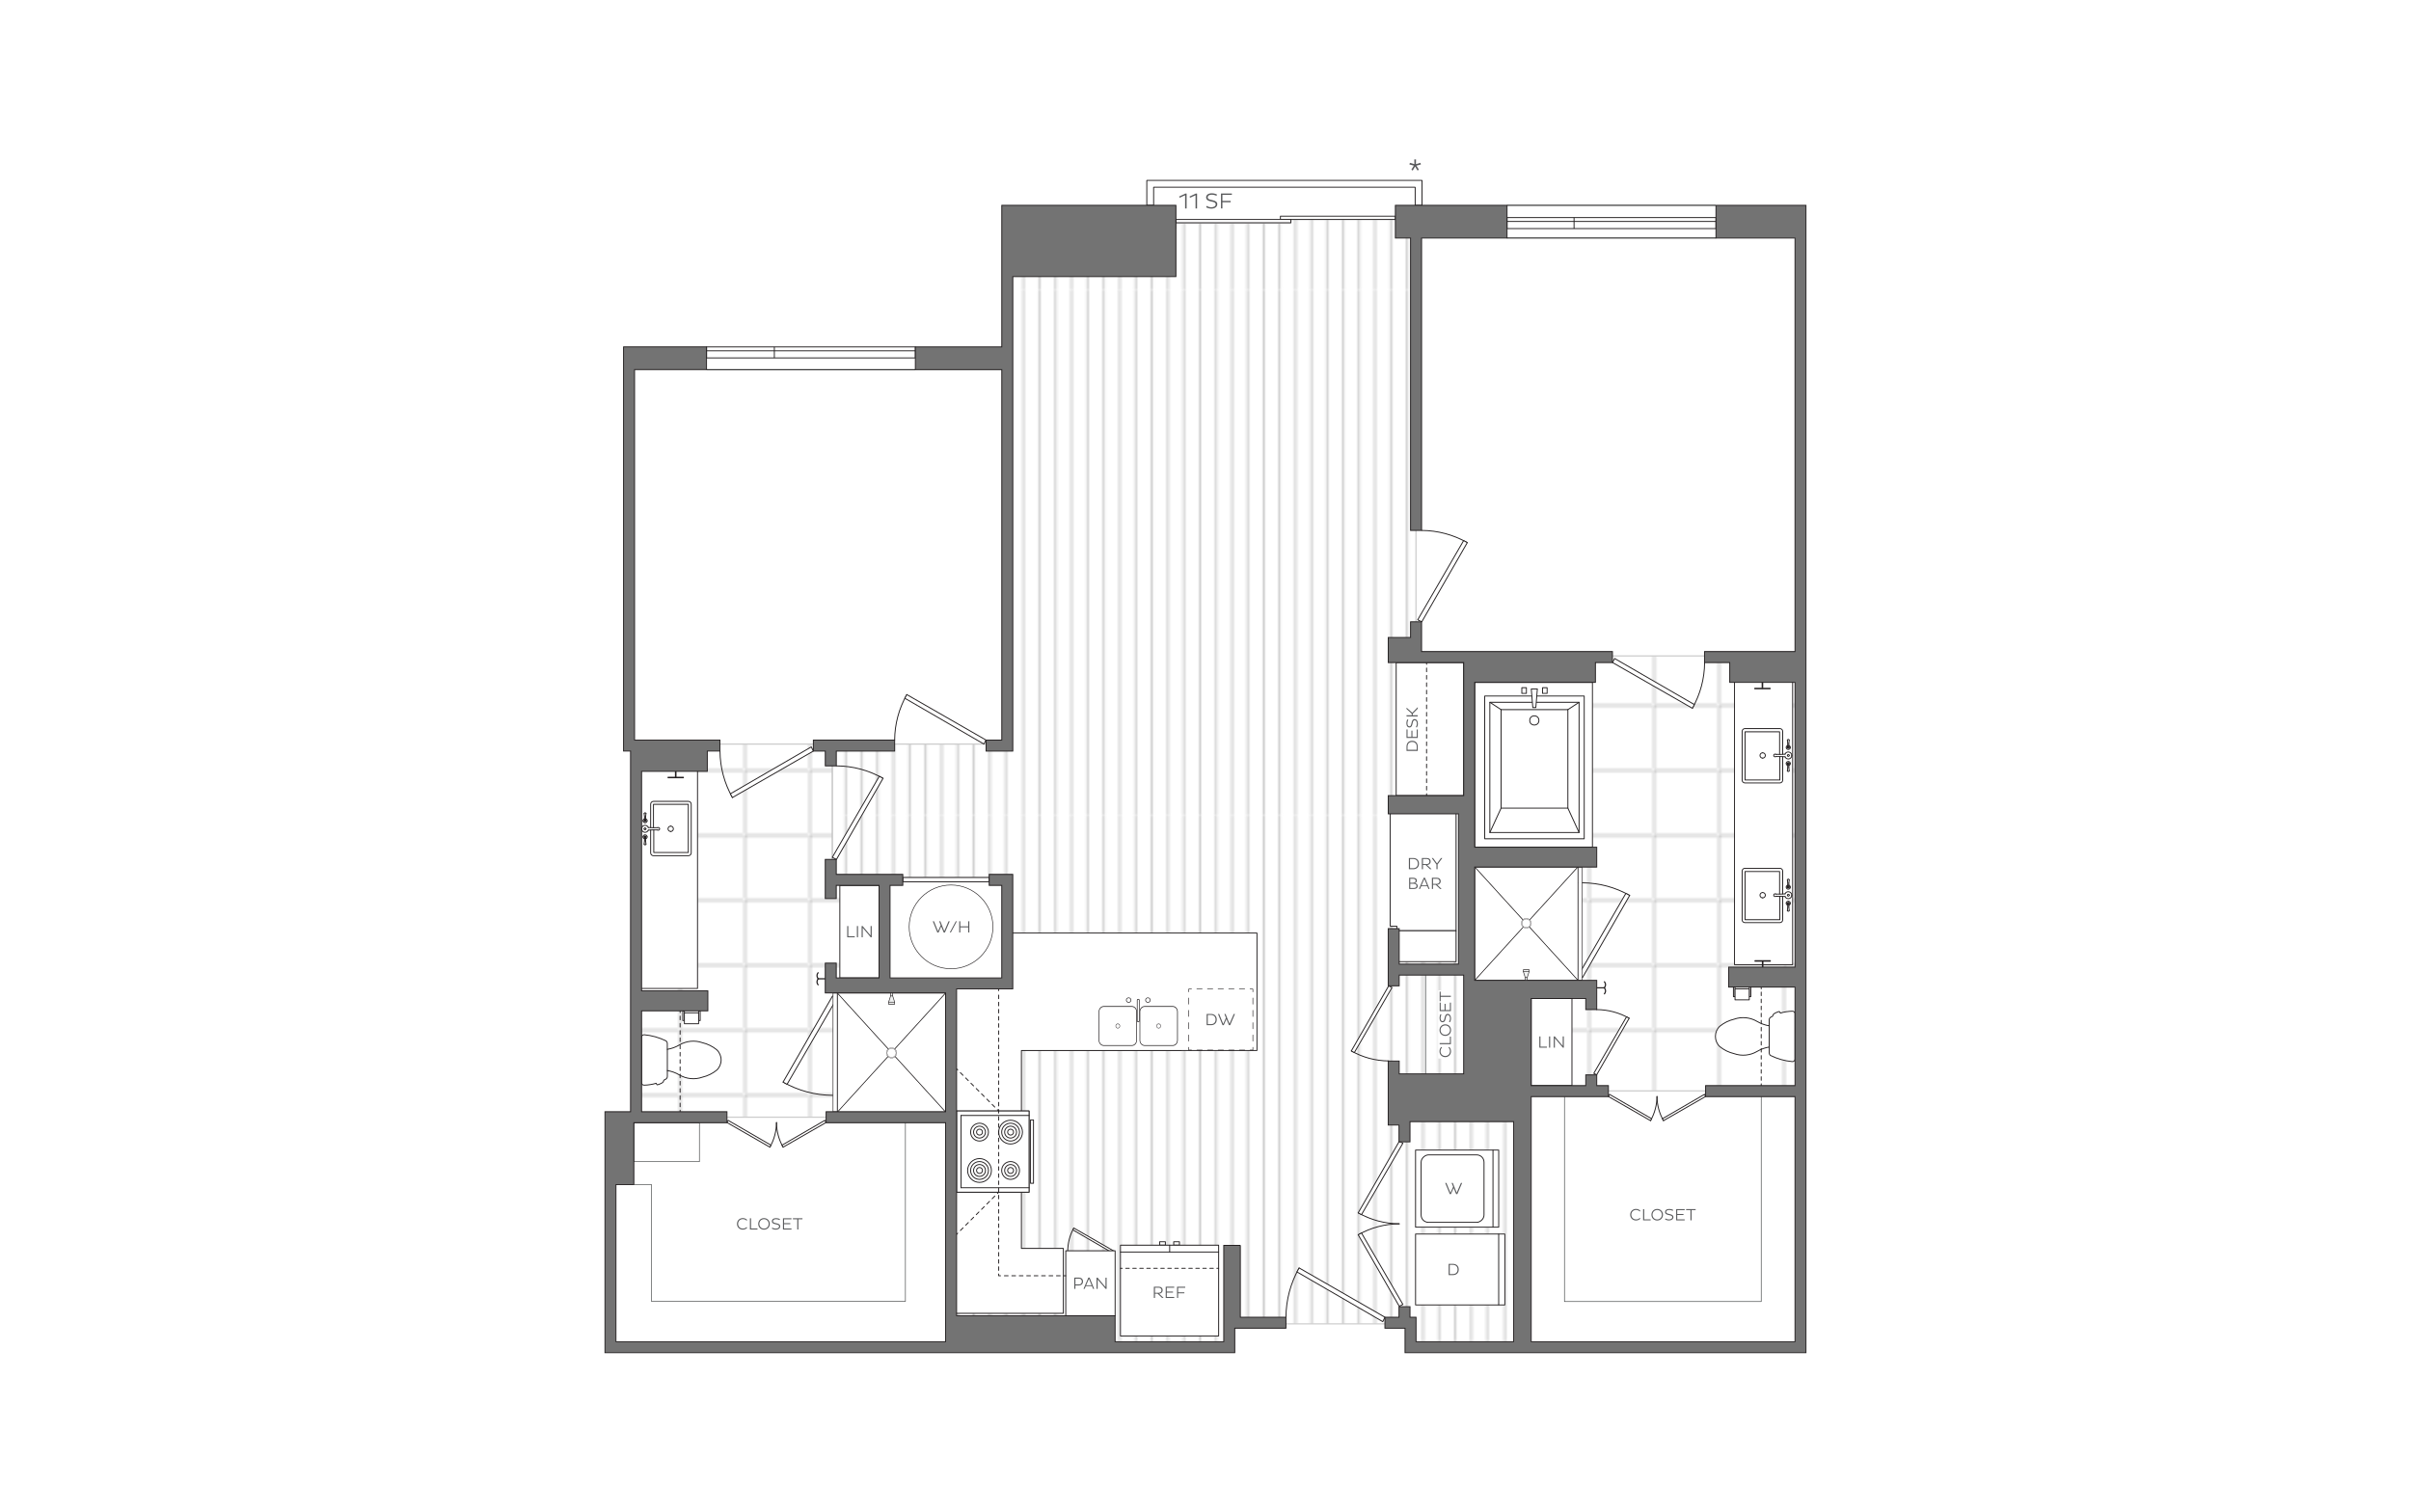 <?xml version="1.0" encoding="UTF-8"?>
<svg xmlns="http://www.w3.org/2000/svg" xmlns:xlink="http://www.w3.org/1999/xlink" viewBox="0 0 998 626">
  <defs>
    <clipPath id="clippath">
      <rect x="0" y="0" width="218.96" height="238.72" style="fill: none; stroke-width: 0px;"/>
    </clipPath>
    <pattern id="New_Pattern_Swatch_2" data-name="New Pattern Swatch 2" x="0" y="0" width="218.96" height="238.72" patternTransform="translate(-4960.99 -314.53) scale(.91)" patternUnits="userSpaceOnUse" viewBox="0 0 218.96 238.72">
      <g>
        <rect width="218.96" height="238.72" style="fill: none; stroke-width: 0px;"/>
        <g style="clip-path: url(#clippath);">
          <line x1="215.16" y1="238.72" x2="215.16" y2="0" style="fill: none; stroke: #ccc; stroke-miterlimit: 10; stroke-width: .95px;"/>
          <line x1="207.86" y1="238.72" x2="207.86" y2="0" style="fill: none; stroke: #ccc; stroke-miterlimit: 10; stroke-width: .95px;"/>
          <line x1="200.55" y1="238.72" x2="200.55" y2="0" style="fill: none; stroke: #ccc; stroke-miterlimit: 10; stroke-width: .95px;"/>
          <line x1="193.25" y1="238.72" x2="193.25" y2="0" style="fill: none; stroke: #ccc; stroke-miterlimit: 10; stroke-width: .95px;"/>
          <line x1="185.95" y1="238.72" x2="185.95" y2="0" style="fill: none; stroke: #ccc; stroke-miterlimit: 10; stroke-width: .95px;"/>
          <line x1="178.64" y1="238.72" x2="178.64" y2="0" style="fill: none; stroke: #ccc; stroke-miterlimit: 10; stroke-width: .95px;"/>
          <line x1="171.34" y1="238.72" x2="171.34" y2="0" style="fill: none; stroke: #ccc; stroke-miterlimit: 10; stroke-width: .95px;"/>
          <line x1="164.04" y1="238.72" x2="164.04" y2="0" style="fill: none; stroke: #ccc; stroke-miterlimit: 10; stroke-width: .95px;"/>
          <line x1="127.91" y1="238.72" x2="127.91" y2="0" style="fill: none; stroke: #ccc; stroke-miterlimit: 10; stroke-width: .95px;"/>
          <line x1="135.21" y1="238.72" x2="135.21" y2="0" style="fill: none; stroke: #ccc; stroke-miterlimit: 10; stroke-width: .95px;"/>
          <line x1="142.32" y1="238.72" x2="142.32" y2="0" style="fill: none; stroke: #ccc; stroke-miterlimit: 10; stroke-width: .95px;"/>
          <line x1="149.62" y1="238.72" x2="149.62" y2="0" style="fill: none; stroke: #ccc; stroke-miterlimit: 10; stroke-width: .95px;"/>
          <line x1="156.73" y1="238.72" x2="156.73" y2="0" style="fill: none; stroke: #ccc; stroke-miterlimit: 10; stroke-width: .95px;"/>
          <line x1="91.77" y1="238.72" x2="91.77" y2="0" style="fill: none; stroke: #ccc; stroke-miterlimit: 10; stroke-width: .95px;"/>
          <line x1="99.08" y1="238.72" x2="99.08" y2="0" style="fill: none; stroke: #ccc; stroke-miterlimit: 10; stroke-width: .95px;"/>
          <line x1="84.47" y1="238.72" x2="84.47" y2="0" style="fill: none; stroke: #ccc; stroke-miterlimit: 10; stroke-width: .95px;"/>
          <line x1="77.17" y1="238.72" x2="77.17" y2="0" style="fill: none; stroke: #ccc; stroke-miterlimit: 10; stroke-width: .95px;"/>
          <line x1="69.86" y1="238.72" x2="69.86" y2="0" style="fill: none; stroke: #ccc; stroke-miterlimit: 10; stroke-width: .95px;"/>
          <line x1="62.56" y1="238.72" x2="62.56" y2="0" style="fill: none; stroke: #ccc; stroke-miterlimit: 10; stroke-width: .95px;"/>
          <line x1="55.26" y1="238.72" x2="55.26" y2="0" style="fill: none; stroke: #ccc; stroke-miterlimit: 10; stroke-width: .95px;"/>
          <line x1="47.95" y1="238.72" x2="47.95" y2="0" style="fill: none; stroke: #ccc; stroke-miterlimit: 10; stroke-width: .95px;"/>
          <line x1="40.65" y1="238.72" x2="40.65" y2="0" style="fill: none; stroke: #ccc; stroke-miterlimit: 10; stroke-width: .95px;"/>
          <line x1="33.35" y1="238.72" x2="33.35" y2="0" style="fill: none; stroke: #ccc; stroke-miterlimit: 10; stroke-width: .95px;"/>
          <line x1="26.04" y1="238.72" x2="26.04" y2="0" style="fill: none; stroke: #ccc; stroke-miterlimit: 10; stroke-width: .95px;"/>
          <line x1="18.74" y1="238.72" x2="18.74" y2="0" style="fill: none; stroke: #ccc; stroke-miterlimit: 10; stroke-width: .95px;"/>
          <line x1="11.44" y1="238.72" x2="11.44" y2="0" style="fill: none; stroke: #ccc; stroke-miterlimit: 10; stroke-width: .95px;"/>
          <line x1="4.14" y1="238.72" x2="4.14" y2="0" style="fill: none; stroke: #ccc; stroke-miterlimit: 10; stroke-width: .95px;"/>
          <line x1="106.19" y1="238.72" x2="106.19" y2="0" style="fill: none; stroke: #ccc; stroke-miterlimit: 10; stroke-width: .95px;"/>
          <line x1="113.49" y1="238.72" x2="113.49" y2="0" style="fill: none; stroke: #ccc; stroke-miterlimit: 10; stroke-width: .95px;"/>
          <line x1="120.6" y1="238.72" x2="120.6" y2="0" style="fill: none; stroke: #ccc; stroke-miterlimit: 10; stroke-width: .95px;"/>
        </g>
      </g>
    </pattern>
    <pattern id="New_Pattern_Swatch_4" data-name="New Pattern Swatch 4" x="0" y="0" width="27.33" height="27.33" patternTransform="translate(-5094.48 -487.45) scale(.96)" patternUnits="userSpaceOnUse" viewBox="0 0 27.33 27.33">
      <g>
        <rect width="27.33" height="27.33" style="fill: none; stroke-width: 0px;"/>
        <path d="M27.33,27.33H0V0h27.33v27.33ZM.19,27.14h26.96V.19H.19v26.96Z" style="fill: gray; stroke-width: 0px;"/>
      </g>
    </pattern>
    <filter id="drop-shadow-1" filterUnits="userSpaceOnUse">
      <feOffset dx="-1" dy="-1"/>
      <feGaussianBlur result="blur" stdDeviation="3"/>
      <feFlood flood-color="#000" flood-opacity=".12"/>
      <feComposite in2="blur" operator="in"/>
      <feComposite in="SourceGraphic"/>
    </filter>
    <filter id="drop-shadow-2" filterUnits="userSpaceOnUse">
      <feOffset dx="-1" dy="-1"/>
      <feGaussianBlur result="blur-2" stdDeviation="3"/>
      <feFlood flood-color="#000" flood-opacity=".12"/>
      <feComposite in2="blur-2" operator="in"/>
      <feComposite in="SourceGraphic"/>
    </filter>
    <filter id="drop-shadow-3" filterUnits="userSpaceOnUse">
      <feOffset dx="-1" dy="-1"/>
      <feGaussianBlur result="blur-3" stdDeviation="3"/>
      <feFlood flood-color="#000" flood-opacity=".12"/>
      <feComposite in2="blur-3" operator="in"/>
      <feComposite in="SourceGraphic"/>
    </filter>
    <filter id="drop-shadow-4" filterUnits="userSpaceOnUse">
      <feOffset dx="-1" dy="-1"/>
      <feGaussianBlur result="blur-4" stdDeviation="3"/>
      <feFlood flood-color="#000" flood-opacity=".12"/>
      <feComposite in2="blur-4" operator="in"/>
      <feComposite in="SourceGraphic"/>
    </filter>
    <filter id="drop-shadow-5" filterUnits="userSpaceOnUse">
      <feOffset dx="-1" dy="-1"/>
      <feGaussianBlur result="blur-5" stdDeviation="3"/>
      <feFlood flood-color="#000" flood-opacity=".12"/>
      <feComposite in2="blur-5" operator="in"/>
      <feComposite in="SourceGraphic"/>
    </filter>
  </defs>
  <g id="backgrounds">
    <rect x="-15" y="-13" width="1028" height="652" style="fill: #fff; stroke-width: 0px;"/>
  </g>
  <g id="floorplans">
    <g>
      <g>
        <path d="M490.7,80.12h.48v6.18h-.62v-5.48l-2.27,1.03-.23-.48,2.64-1.25Z" style="fill: #58595b; stroke-width: 0px;"/>
        <path d="M495.02,80.12h.48v6.18h-.62v-5.48l-2.27,1.03-.23-.48,2.64-1.25Z" style="fill: #58595b; stroke-width: 0px;"/>
        <path d="M499.45,85.25c.39.24,1.15.56,1.96.56,1.05,0,1.82-.46,1.82-1.23,0-.55-.4-.84-1.27-1.04l-1.2-.28c-.97-.24-1.5-.75-1.5-1.54,0-.91.73-1.7,2.36-1.7.83,0,1.66.25,2.11.5l-.18.56c-.42-.25-1.25-.49-1.95-.49-1.19,0-1.7.51-1.7,1.08,0,.52.35.82,1.05.98l1.26.31c1.06.27,1.67.7,1.67,1.57,0,1.11-1.04,1.84-2.47,1.84-.87,0-1.72-.31-2.11-.55l.15-.59Z" style="fill: #58595b; stroke-width: 0px;"/>
        <path d="M506,83.73v2.56h-.59v-6.18h4.51v.55h-3.92v2.51h3.43v.55h-3.43Z" style="fill: #58595b; stroke-width: 0px;"/>
      </g>
      <polygon points="608.39 458.49 608.39 272.6 586.13 272.6 586.13 90.86 534.34 90.86 534.34 92.36 486.75 92.36 486.75 94.63 418.32 94.63 418.32 308.04 344.52 308.04 344.52 363.39 418.32 363.39 418.32 407.69 393.67 407.69 393.67 557.3 509.52 557.3 509.52 548.05 583.97 548.05 583.97 557.3 629.35 557.3 629.35 458.49 608.39 458.49" style="fill: url(#New_Pattern_Swatch_2); stroke: #ccc; stroke-miterlimit: 1; stroke-width: .5px;"/>
      <rect x="629.74" y="271.55" width="115.88" height="180.06" style="fill: url(#New_Pattern_Swatch_4); stroke: #ccc; stroke-miterlimit: 1; stroke-width: .5px;"/>
      <polygon points="365.52 365.05 344.52 365.05 344.52 308.04 263.98 308.04 263.98 462.5 346.56 462.5 346.56 406.45 365.52 406.45 365.52 365.05" style="fill: url(#New_Pattern_Swatch_4); stroke: #ccc; stroke-miterlimit: 1; stroke-width: .5px;"/>
      <g>
        <rect x="530.01" y="89.51" width="47.59" height="1.35" style="fill: #fff; stroke: #231f20; stroke-linecap: round; stroke-linejoin: round; stroke-width: .38px;"/>
        <rect x="486.75" y="90.86" width="47.59" height="1.35" style="fill: #fff; stroke: #231f20; stroke-linecap: round; stroke-linejoin: round; stroke-width: .38px;"/>
      </g>
      <g>
        <path d="M370.33,306.36c.05-6.63,1.77-13.05,5.04-18.81" style="fill: none; stroke: #231f20; stroke-linecap: round; stroke-linejoin: round; stroke-width: .38px;"/>
        <polygon points="374.53 289.06 407.28 308.04 408.12 306.36 375.37 287.55 374.53 289.06" style="fill: #fff; stroke: #231f20; stroke-linecap: round; stroke-linejoin: round; stroke-width: .38px;"/>
      </g>
      <g>
        <path d="M346.24,317.06c6.8.05,13.37,1.81,19.28,5.16" style="fill: none; stroke: #231f20; stroke-linecap: round; stroke-linejoin: round; stroke-width: .38px;"/>
        <polygon points="363.97 321.36 344.52 354.92 346.24 355.79 365.52 322.22 363.97 321.36" style="fill: #fff; stroke: #231f20; stroke-linecap: round; stroke-linejoin: round; stroke-width: .38px;"/>
      </g>
      <g>
        <path d="M588.53,219.59c6.64.05,13.06,1.77,18.83,5.04" style="fill: none; stroke: #231f20; stroke-linecap: round; stroke-linejoin: round; stroke-width: .38px;"/>
        <polygon points="605.85 223.79 586.85 256.57 588.53 257.42 607.37 224.63 605.85 223.79" style="fill: #fff; stroke: #231f20; stroke-linecap: round; stroke-linejoin: round; stroke-width: .38px;"/>
      </g>
      <g>
        <path d="M705.6,274.29c-.05,6.67-1.78,13.12-5.07,18.92" style="fill: none; stroke: #231f20; stroke-linecap: round; stroke-linejoin: round; stroke-width: .38px;"/>
        <polygon points="701.37 291.69 668.35 272.6 667.5 274.29 700.53 293.21 701.37 291.69" style="fill: #fff; stroke: #231f20; stroke-linecap: round; stroke-linejoin: round; stroke-width: .38px;"/>
      </g>
      <g>
        <path d="M298.03,310.93c.05,6.79,1.81,13.34,5.15,19.24" style="fill: none; stroke: #231f20; stroke-linecap: round; stroke-linejoin: round; stroke-width: .38px;"/>
        <polygon points="302.32 328.62 335.82 309.21 336.68 310.93 303.18 330.17 302.32 328.62" style="fill: #fff; stroke: #231f20; stroke-linecap: round; stroke-linejoin: round; stroke-width: .38px;"/>
      </g>
      <g>
        <path d="M660.93,417.95c4.74.04,9.32,1.26,13.44,3.6" style="fill: none; stroke: #231f20; stroke-linecap: round; stroke-linejoin: round; stroke-width: .38px;"/>
        <polygon points="673.29 420.94 659.73 444.34 660.93 444.94 674.37 421.54 673.29 420.94" style="fill: #fff; stroke: #231f20; stroke-linecap: round; stroke-linejoin: round; stroke-width: .38px;"/>
      </g>
      <g>
        <path d="M532.3,545.32c.05-7.2,1.92-14.15,5.46-20.4" style="fill: none; stroke: #231f20; stroke-linecap: round; stroke-linejoin: round; stroke-width: .38px;"/>
        <polygon points="536.85 526.55 572.38 547.14 573.29 545.32 537.76 524.91 536.85 526.55" style="fill: #fff; stroke: #231f20; stroke-linecap: round; stroke-linejoin: round; stroke-width: .38px;"/>
      </g>
      <g>
        <path d="M574.82,439.21c-5.45-.04-10.72-1.45-15.46-4.14" style="fill: none; stroke: #231f20; stroke-linecap: round; stroke-linejoin: round; stroke-width: .38px;"/>
        <polygon points="560.6 435.76 576.2 408.84 574.82 408.15 559.36 435.07 560.6 435.76" style="fill: #fff; stroke: #231f20; stroke-linecap: round; stroke-linejoin: round; stroke-width: .38px;"/>
      </g>
      <g>
        <g>
          <path d="M685.89,453.93c.03,3.53.94,6.94,2.68,10.01" style="fill: none; stroke: #231f20; stroke-linecap: round; stroke-linejoin: round; stroke-width: .38px;"/>
          <polygon points="688.13 463.14 705.55 453.04 706 453.93 688.57 463.94 688.13 463.14" style="fill: #fff; stroke: #231f20; stroke-linecap: round; stroke-linejoin: round; stroke-width: .38px;"/>
        </g>
        <g>
          <path d="M685.89,453.93c-.03,3.53-.94,6.94-2.68,10.01" style="fill: none; stroke: #231f20; stroke-linecap: round; stroke-linejoin: round; stroke-width: .38px;"/>
          <polygon points="683.66 463.14 666.23 453.04 665.78 453.93 683.21 463.94 683.66 463.14" style="fill: #fff; stroke: #231f20; stroke-linecap: round; stroke-linejoin: round; stroke-width: .38px;"/>
        </g>
      </g>
      <g>
        <g>
          <path d="M321.42,464.71c.03,3.6.96,7.07,2.73,10.2" style="fill: none; stroke: #231f20; stroke-linecap: round; stroke-linejoin: round; stroke-width: .38px;"/>
          <polygon points="323.69 474.09 341.45 463.8 341.91 464.71 324.15 474.91 323.69 474.09" style="fill: #fff; stroke: #231f20; stroke-linecap: round; stroke-linejoin: round; stroke-width: .38px;"/>
        </g>
        <g>
          <path d="M321.42,464.71c-.03,3.6-.96,7.07-2.73,10.2" style="fill: none; stroke: #231f20; stroke-linecap: round; stroke-linejoin: round; stroke-width: .38px;"/>
          <polygon points="319.14 474.09 301.38 463.8 300.93 464.71 318.68 474.91 319.14 474.09" style="fill: #fff; stroke: #231f20; stroke-linecap: round; stroke-linejoin: round; stroke-width: .38px;"/>
        </g>
      </g>
      <g>
        <g>
          <path d="M579.2,506.64c-5.99.05-11.78,1.6-16.99,4.55" style="fill: none; stroke: #231f20; stroke-linecap: round; stroke-linejoin: round; stroke-width: .38px;"/>
          <polygon points="563.57 510.43 580.71 540.01 579.2 540.77 562.21 511.19 563.57 510.43" style="fill: #fff; stroke: #231f20; stroke-linecap: round; stroke-linejoin: round; stroke-width: .38px;"/>
        </g>
        <g>
          <path d="M579.2,506.64c-5.99-.05-11.78-1.6-16.99-4.55" style="fill: none; stroke: #231f20; stroke-linecap: round; stroke-linejoin: round; stroke-width: .38px;"/>
          <polygon points="563.57 502.85 580.71 473.27 579.2 472.51 562.21 502.09 563.57 502.85" style="fill: #fff; stroke: #231f20; stroke-linecap: round; stroke-linejoin: round; stroke-width: .38px;"/>
        </g>
      </g>
      <rect x="373.71" y="363.26" width="35.76" height="1.78" style="fill: #fff; stroke: #231f20; stroke-linecap: round; stroke-linejoin: round; stroke-width: .38px;"/>
      <polygon points="585.79 77.5 585.79 85 588.63 85 588.63 74.67 585.79 74.67 585.79 74.67 477.53 74.67 477.53 74.67 474.7 74.67 474.7 85 477.53 85 477.53 77.5 585.79 77.5" style="fill: #fff; stroke: #231f20; stroke-miterlimit: 1; stroke-width: .38px;"/>
      <g>
        <path d="M674.58,370.7c-5.98-3.4-12.64-5.18-19.52-5.23h-1.66" style="fill: none; stroke: #231f20; stroke-linecap: round; stroke-linejoin: round; stroke-width: .38px;"/>
        <polygon points="673.01 369.83 653.32 403.81 655.06 404.69 674.58 370.7 673.01 369.83" style="fill: #fff; stroke: #231f20; stroke-linecap: round; stroke-linejoin: round; stroke-width: .38px;"/>
      </g>
      <g>
        <path d="M324.15,447.97c6.28,3.56,13.26,5.43,20.48,5.49h1.74" style="fill: none; stroke: #231f20; stroke-linecap: round; stroke-linejoin: round; stroke-width: .38px;"/>
        <polygon points="325.79 448.89 346.46 413.22 344.63 412.31 324.15 447.97 325.79 448.89" style="fill: #fff; stroke: #231f20; stroke-linecap: round; stroke-linejoin: round; stroke-width: .38px;"/>
      </g>
      <g>
        <path d="M444.49,508.39c-1.64,2.89-2.5,6.24-2.52,9.57v.69" style="fill: none; stroke: #231f20; stroke-linecap: round; stroke-linejoin: round; stroke-width: .38px;"/>
        <polygon points="444.07 509.15 460.47 518.65 460.89 517.81 444.49 508.39 444.07 509.15" style="fill: #fff; stroke: #231f20; stroke-linecap: round; stroke-linejoin: round; stroke-width: .38px;"/>
      </g>
      <g>
        <g>
          <polygon points="631.79 382.37 610.43 358.91 653.15 358.91 631.79 382.37" style="fill: #fff; stroke-width: 0px;"/>
          <polygon points="631.79 382.37 610.43 358.91 653.15 358.91 631.79 382.37" style="fill: none; stroke: #231f20; stroke-linecap: round; stroke-linejoin: round; stroke-width: .25px;"/>
        </g>
        <g>
          <polygon points="631.79 382.37 653.15 358.91 653.15 405.83 631.79 382.37" style="fill: #fff; stroke-width: 0px;"/>
          <polygon points="631.79 382.37 653.15 358.91 653.15 405.83 631.79 382.37" style="fill: none; stroke: #231f20; stroke-linecap: round; stroke-linejoin: round; stroke-width: .25px;"/>
        </g>
        <g>
          <polygon points="631.79 382.37 653.15 405.83 610.43 405.83 631.79 382.37" style="fill: #fff; stroke-width: 0px;"/>
          <polygon points="631.79 382.37 653.15 405.83 610.43 405.83 631.79 382.37" style="fill: none; stroke: #231f20; stroke-linecap: round; stroke-linejoin: round; stroke-width: .25px;"/>
        </g>
        <g>
          <polygon points="631.79 382.37 610.43 405.83 610.43 358.91 631.79 382.37" style="fill: #fff; stroke-width: 0px;"/>
          <polygon points="631.79 382.37 610.43 405.83 610.43 358.91 631.79 382.37" style="fill: none; stroke: #231f20; stroke-linecap: round; stroke-linejoin: round; stroke-width: .25px;"/>
        </g>
        <rect x="653.23" y="358.98" width="1.65" height="46.86" style="fill: #fff; stroke: #231f20; stroke-linecap: round; stroke-linejoin: round; stroke-width: .25px;"/>
      </g>
      <g>
        <polygon points="632.2 406.78 632.2 404.59 632.96 402.23 632.96 401.41 630.57 401.41 630.57 402.25 631.33 404.64 631.33 406.78 632.2 406.78" style="fill: #f0f1f1; stroke: #231f20; stroke-linecap: round; stroke-linejoin: round; stroke-width: .25px;"/>
        <line x1="632.2" y1="404.69" x2="631.32" y2="404.69" style="fill: none; stroke: #231f20; stroke-linecap: round; stroke-linejoin: round; stroke-width: .25px;"/>
        <line x1="630.57" y1="402.25" x2="632.96" y2="402.25" style="fill: none; stroke: #231f20; stroke-linecap: round; stroke-linejoin: round; stroke-width: .25px;"/>
      </g>
      <g>
        <g>
          <polygon points="369.05 435.73 391.45 460.34 346.64 460.34 369.05 435.73" style="fill: #fff; stroke-width: 0px;"/>
          <polygon points="369.05 435.73 391.45 460.34 346.64 460.34 369.05 435.73" style="fill: none; stroke: #231f20; stroke-linecap: round; stroke-linejoin: round; stroke-width: .25px;"/>
        </g>
        <g>
          <polygon points="369.05 435.73 346.64 460.34 346.64 411.11 369.05 435.73" style="fill: #fff; stroke-width: 0px;"/>
          <polygon points="369.05 435.73 346.64 460.34 346.64 411.11 369.05 435.73" style="fill: none; stroke: #231f20; stroke-linecap: round; stroke-linejoin: round; stroke-width: .25px;"/>
        </g>
        <g>
          <polygon points="369.05 435.73 346.64 411.11 391.45 411.11 369.05 435.73" style="fill: #fff; stroke-width: 0px;"/>
          <polygon points="369.05 435.73 346.64 411.11 391.45 411.11 369.05 435.73" style="fill: none; stroke: #231f20; stroke-linecap: round; stroke-linejoin: round; stroke-width: .25px;"/>
        </g>
        <g>
          <polygon points="369.05 435.73 391.45 411.11 391.45 460.34 369.05 435.73" style="fill: #fff; stroke-width: 0px;"/>
          <polygon points="369.05 435.73 391.45 411.11 391.45 460.34 369.05 435.73" style="fill: none; stroke: #231f20; stroke-linecap: round; stroke-linejoin: round; stroke-width: .25px;"/>
        </g>
        <rect x="344.83" y="411.1" width="1.73" height="49.17" style="fill: #fff; stroke: #231f20; stroke-linecap: round; stroke-linejoin: round; stroke-width: .25px;"/>
      </g>
      <g>
        <polygon points="368.62 410.11 368.62 412.41 367.82 414.89 367.82 415.75 370.33 415.75 370.33 414.86 369.53 412.35 369.53 410.11 368.62 410.11" style="fill: #f0f1f1; stroke: #231f20; stroke-linecap: round; stroke-linejoin: round; stroke-width: .25px;"/>
        <line x1="368.62" y1="412.31" x2="369.54" y2="412.31" style="fill: none; stroke: #231f20; stroke-linecap: round; stroke-linejoin: round; stroke-width: .25px;"/>
        <line x1="370.33" y1="414.86" x2="367.82" y2="414.86" style="fill: none; stroke: #231f20; stroke-linecap: round; stroke-linejoin: round; stroke-width: .25px;"/>
      </g>
      <g id="INSERT">
        <g id="INSERT-2" data-name="INSERT">
          <g id="LWPOLYLINE">
            <path d="M732.33,424.68v-2.45c0-.42.2-.81.54-1.06.3-.18.61-.34.92-.5v-.08c.08-.39.3-.75.63-.98.64-.39,1.34-.68,2.07-.87.2.12.34.31.41.52l.05.14c1.6-.48,3.26-.74,4.94-.78.3-.02.59.08.81.28.22.2.34.49.33.79v18.73c0,.3-.12.58-.33.79-.22.2-.51.31-.81.28-3.13-.29-6.18-1.15-9-2.54-.33-.25-.53-.64-.54-1.06v-2.44c-1.75.29-3.43.89-4.97,1.79-2.89,1.72-6.4,2.07-9.57.95-2.18-.51-4.21-1.51-5.94-2.93-1.15-1.09-1.8-2.61-1.8-4.2s.65-3.11,1.8-4.2c1.73-1.42,3.76-2.42,5.94-2.93,3.17-1.12,6.68-.77,9.57.95,1.53.89,3.22,1.5,4.97,1.79" style="fill: #fff; stroke: #231f20; stroke-linecap: round; stroke-linejoin: round; stroke-width: .38px;"/>
          </g>
          <g id="LINE">
            <line x1="732.33" y1="433.46" x2="732.33" y2="424.68" style="fill: none; stroke: #231f20; stroke-linecap: round; stroke-linejoin: round; stroke-width: .38px;"/>
          </g>
        </g>
      </g>
      <g>
        <rect x="724.07" y="408.63" width=".66" height="3.97" style="fill: #fff; stroke: #231f20; stroke-linecap: round; stroke-linejoin: round; stroke-width: .38px;"/>
        <rect x="717.53" y="408.63" width=".66" height="3.97" style="fill: #fff; stroke: #231f20; stroke-linecap: round; stroke-linejoin: round; stroke-width: .38px;"/>
        <rect x="718.19" y="409.4" width="5.89" height="4.52" style="fill: #fff; stroke: #231f20; stroke-linecap: round; stroke-linejoin: round; stroke-width: .38px;"/>
      </g>
      <g id="INSERT-3" data-name="INSERT">
        <g id="INSERT-4" data-name="INSERT">
          <g id="LWPOLYLINE-2" data-name="LWPOLYLINE">
            <path d="M276.24,443.18v2.45c0,.42-.2.81-.54,1.06-.3.18-.61.34-.92.5v.08c-.08.39-.3.75-.63.98-.64.39-1.34.68-2.07.87-.2-.12-.34-.31-.41-.52l-.05-.14c-1.6.48-3.26.74-4.94.78-.3.02-.59-.08-.81-.28-.22-.2-.34-.49-.33-.79v-18.73c0-.3.12-.58.33-.79.22-.2.51-.31.81-.28,3.13.29,6.18,1.15,9,2.54.33.25.53.64.54,1.06v2.44c1.75-.29,3.43-.89,4.97-1.79,2.89-1.72,6.4-2.07,9.57-.95,2.18.51,4.21,1.51,5.94,2.93,1.15,1.09,1.8,2.61,1.8,4.2s-.65,3.11-1.8,4.2c-1.73,1.42-3.76,2.42-5.94,2.93-3.17,1.12-6.68.77-9.57-.95-1.53-.89-3.22-1.5-4.97-1.79" style="fill: #fff; stroke: #231f20; stroke-linecap: round; stroke-linejoin: round; stroke-width: .38px;"/>
          </g>
          <g id="LINE-2" data-name="LINE">
            <line x1="276.24" y1="434.4" x2="276.24" y2="443.18" style="fill: none; stroke: #231f20; stroke-linecap: round; stroke-linejoin: round; stroke-width: .38px;"/>
          </g>
        </g>
      </g>
      <g>
        <rect x="289.18" y="418.52" width=".66" height="3.97" style="fill: #fff; stroke: #231f20; stroke-linecap: round; stroke-linejoin: round; stroke-width: .38px;"/>
        <rect x="282.63" y="418.52" width=".66" height="3.97" style="fill: #fff; stroke: #231f20; stroke-linecap: round; stroke-linejoin: round; stroke-width: .38px;"/>
        <rect x="283.29" y="419.29" width="5.89" height="4.52" style="fill: #fff; stroke: #231f20; stroke-linecap: round; stroke-linejoin: round; stroke-width: .38px;"/>
      </g>
      <g>
        <line x1="661.2" y1="408.94" x2="664.11" y2="408.94" style="fill: #fff; stroke: #231f20; stroke-linecap: round; stroke-linejoin: round; stroke-width: .5px;"/>
        <path d="M664.04,408.94c.09-.09.51-.53.54-1.22.03-.7-.36-1.17-.45-1.27" style="fill: #fff; stroke: #231f20; stroke-linecap: round; stroke-linejoin: round; stroke-width: .5px;"/>
        <path d="M664.04,408.94c.09.09.51.53.54,1.22.03.7-.36,1.17-.45,1.27" style="fill: #fff; stroke: #231f20; stroke-linecap: round; stroke-linejoin: round; stroke-width: .5px;"/>
      </g>
      <g>
        <line x1="341.56" y1="405.2" x2="338.66" y2="405.2" style="fill: #fff; stroke: #231f20; stroke-linecap: round; stroke-linejoin: round; stroke-width: .5px;"/>
        <path d="M338.73,405.2c-.09.09-.51.53-.54,1.22-.03.7.36,1.17.45,1.27" style="fill: #fff; stroke: #231f20; stroke-linecap: round; stroke-linejoin: round; stroke-width: .5px;"/>
        <path d="M338.73,405.2c-.09-.09-.51-.53-.54-1.22-.03-.7.36-1.17.45-1.27" style="fill: #fff; stroke: #231f20; stroke-linecap: round; stroke-linejoin: round; stroke-width: .5px;"/>
      </g>
      <rect x="718.98" y="282.49" width="24.05" height="117.88" style="fill: #fff; filter: url(#drop-shadow-1); stroke: #231f20; stroke-linecap: round; stroke-linejoin: round; stroke-width: .38px;"/>
      <g>
        <g>
          <g id="ARC">
            <path d="M729.63,371.71c.61,0,1.11-.5,1.11-1.11s-.5-1.11-1.11-1.11" style="fill: none; stroke: #231f20; stroke-linecap: round; stroke-linejoin: round; stroke-width: .38px;"/>
          </g>
          <g id="ARC-2" data-name="ARC">
            <path d="M729.63,369.49c-.61,0-1.11.5-1.11,1.11s.5,1.11,1.11,1.11" style="fill: none; stroke: #231f20; stroke-linecap: round; stroke-linejoin: round; stroke-width: .38px;"/>
          </g>
          <g id="ARC-3" data-name="ARC">
            <path d="M739.39,367.26c0,.47.38.85.85.85s.85-.38.85-.85" style="fill: none; stroke: #231f20; stroke-linecap: round; stroke-linejoin: round; stroke-width: .38px;"/>
          </g>
          <g id="ARC-4" data-name="ARC">
            <path d="M741.08,367.26c0-.38-.26-.72-.63-.82" style="fill: none; stroke: #231f20; stroke-linecap: round; stroke-linejoin: round; stroke-width: .38px;"/>
          </g>
          <g id="LINE-3" data-name="LINE">
            <line x1="740.45" y1="367.01" x2="740.45" y2="366.45" style="fill: none; stroke: #231f20; stroke-linecap: round; stroke-linejoin: round; stroke-width: .38px;"/>
          </g>
          <g id="ARC-5" data-name="ARC">
            <path d="M740.57,367.27c0-.1-.04-.19-.12-.25" style="fill: none; stroke: #231f20; stroke-linecap: round; stroke-linejoin: round; stroke-width: .38px;"/>
          </g>
          <g id="ARC-6" data-name="ARC">
            <path d="M739.91,367.27c0,.18.15.33.33.33s.33-.15.33-.33" style="fill: none; stroke: #231f20; stroke-linecap: round; stroke-linejoin: round; stroke-width: .38px;"/>
          </g>
          <g id="ARC-7" data-name="ARC">
            <path d="M740.02,367.02c-.07.06-.11.15-.11.25" style="fill: none; stroke: #231f20; stroke-linecap: round; stroke-linejoin: round; stroke-width: .38px;"/>
          </g>
          <g id="LINE-4" data-name="LINE">
            <line x1="740.02" y1="366.45" x2="740.02" y2="367.02" style="fill: none; stroke: #231f20; stroke-linecap: round; stroke-linejoin: round; stroke-width: .38px;"/>
          </g>
          <g id="ARC-8" data-name="ARC">
            <path d="M740.02,366.45c-.37.1-.63.43-.63.82" style="fill: none; stroke: #231f20; stroke-linecap: round; stroke-linejoin: round; stroke-width: .38px;"/>
          </g>
          <g id="ARC-9" data-name="ARC">
            <path d="M739.39,373.93c0,.38.26.72.63.82" style="fill: none; stroke: #231f20; stroke-linecap: round; stroke-linejoin: round; stroke-width: .38px;"/>
          </g>
          <g id="LINE-5" data-name="LINE">
            <line x1="740.02" y1="374.18" x2="740.02" y2="374.75" style="fill: none; stroke: #231f20; stroke-linecap: round; stroke-linejoin: round; stroke-width: .38px;"/>
          </g>
          <g id="ARC-10" data-name="ARC">
            <path d="M739.91,373.93c0,.09.04.18.11.25" style="fill: none; stroke: #231f20; stroke-linecap: round; stroke-linejoin: round; stroke-width: .38px;"/>
          </g>
          <g id="ARC-11" data-name="ARC">
            <path d="M740.57,373.93c0-.18-.15-.33-.33-.33s-.33.15-.33.33" style="fill: none; stroke: #231f20; stroke-linecap: round; stroke-linejoin: round; stroke-width: .38px;"/>
          </g>
          <g id="ARC-12" data-name="ARC">
            <path d="M740.45,374.18c.07-.06.12-.16.12-.25" style="fill: none; stroke: #231f20; stroke-linecap: round; stroke-linejoin: round; stroke-width: .38px;"/>
          </g>
          <g id="LINE-6" data-name="LINE">
            <line x1="740.45" y1="374.75" x2="740.45" y2="374.18" style="fill: none; stroke: #231f20; stroke-linecap: round; stroke-linejoin: round; stroke-width: .38px;"/>
          </g>
          <g id="ARC-13" data-name="ARC">
            <path d="M740.45,374.75c.37-.1.63-.43.63-.82" style="fill: none; stroke: #231f20; stroke-linecap: round; stroke-linejoin: round; stroke-width: .38px;"/>
          </g>
          <g id="ARC-14" data-name="ARC">
            <path d="M741.08,373.93c0-.47-.38-.85-.85-.85s-.85.38-.85.85" style="fill: none; stroke: #231f20; stroke-linecap: round; stroke-linejoin: round; stroke-width: .38px;"/>
          </g>
          <g id="ARC-15" data-name="ARC">
            <path d="M738.89,371.14c.3.74,1.14,1.1,1.88.8.55-.22.9-.75.9-1.34" style="fill: none; stroke: #231f20; stroke-linecap: round; stroke-linejoin: round; stroke-width: .38px;"/>
          </g>
          <g id="ARC-16" data-name="ARC">
            <path d="M741.68,370.6c0-.8-.65-1.45-1.45-1.45-.59,0-1.12.36-1.34.9" style="fill: none; stroke: #231f20; stroke-linecap: round; stroke-linejoin: round; stroke-width: .38px;"/>
          </g>
          <g id="ARC-17" data-name="ARC">
            <path d="M735.11,370.13c1.26.05,2.52.02,3.78-.08" style="fill: none; stroke: #231f20; stroke-linecap: round; stroke-linejoin: round; stroke-width: .38px;"/>
          </g>
          <g id="ARC-18" data-name="ARC">
            <path d="M735.11,370.13c-.26-.19-.62-.13-.8.12s-.13.62.12.8c.2.15.48.15.68,0" style="fill: none; stroke: #231f20; stroke-linecap: round; stroke-linejoin: round; stroke-width: .38px;"/>
          </g>
          <g id="ARC-19" data-name="ARC">
            <path d="M738.89,371.14c-1.26-.1-2.52-.13-3.78-.08" style="fill: none; stroke: #231f20; stroke-linecap: round; stroke-linejoin: round; stroke-width: .38px;"/>
          </g>
          <g id="ARC-20" data-name="ARC">
            <path d="M739.86,370.6c0,.22.18.39.39.39s.39-.18.39-.39" style="fill: none; stroke: #231f20; stroke-linecap: round; stroke-linejoin: round; stroke-width: .38px;"/>
          </g>
          <g id="ARC-21" data-name="ARC">
            <path d="M740.65,370.6c0-.22-.18-.39-.39-.39s-.39.18-.39.39" style="fill: none; stroke: #231f20; stroke-linecap: round; stroke-linejoin: round; stroke-width: .38px;"/>
          </g>
          <g id="LINE-7" data-name="LINE">
            <line x1="740.46" y1="365.65" x2="740.46" y2="367.01" style="fill: none; stroke: #231f20; stroke-linecap: round; stroke-linejoin: round; stroke-width: .38px;"/>
          </g>
          <g id="LINE-8" data-name="LINE">
            <line x1="740.62" y1="364.27" x2="740.46" y2="365.65" style="fill: none; stroke: #231f20; stroke-linecap: round; stroke-linejoin: round; stroke-width: .38px;"/>
          </g>
          <g id="ARC-22" data-name="ARC">
            <path d="M740.62,364.27c-.03-.21-.23-.36-.44-.33-.16.02-.29.15-.32.3" style="fill: none; stroke: #231f20; stroke-linecap: round; stroke-linejoin: round; stroke-width: .38px;"/>
          </g>
          <g id="LINE-9" data-name="LINE">
            <line x1="740.02" y1="365.65" x2="739.85" y2="364.25" style="fill: none; stroke: #231f20; stroke-linecap: round; stroke-linejoin: round; stroke-width: .38px;"/>
          </g>
          <g id="LINE-10" data-name="LINE">
            <line x1="740.02" y1="367.01" x2="740.02" y2="365.65" style="fill: none; stroke: #231f20; stroke-linecap: round; stroke-linejoin: round; stroke-width: .38px;"/>
          </g>
          <g id="ARC-23" data-name="ARC">
            <path d="M740.02,367.01c-.07.06-.11.15-.11.25" style="fill: none; stroke: #231f20; stroke-linecap: round; stroke-linejoin: round; stroke-width: .38px;"/>
          </g>
          <g id="ARC-24" data-name="ARC">
            <path d="M739.9,367.26c0,.18.15.33.33.33s.33-.15.33-.33" style="fill: none; stroke: #231f20; stroke-linecap: round; stroke-linejoin: round; stroke-width: .38px;"/>
          </g>
          <g id="ARC-25" data-name="ARC">
            <path d="M740.57,367.26c0-.1-.04-.19-.11-.25" style="fill: none; stroke: #231f20; stroke-linecap: round; stroke-linejoin: round; stroke-width: .38px;"/>
          </g>
          <g id="ARC-26" data-name="ARC">
            <path d="M740.46,374.18c.07-.06.11-.15.11-.25" style="fill: none; stroke: #231f20; stroke-linecap: round; stroke-linejoin: round; stroke-width: .38px;"/>
          </g>
          <g id="ARC-27" data-name="ARC">
            <path d="M740.57,373.93c0-.18-.15-.33-.33-.33s-.33.15-.33.33" style="fill: none; stroke: #231f20; stroke-linecap: round; stroke-linejoin: round; stroke-width: .38px;"/>
          </g>
          <g id="ARC-28" data-name="ARC">
            <path d="M739.9,373.93c0,.1.04.19.11.25" style="fill: none; stroke: #231f20; stroke-linecap: round; stroke-linejoin: round; stroke-width: .38px;"/>
          </g>
          <g id="LINE-11" data-name="LINE">
            <line x1="740.02" y1="375.54" x2="740.02" y2="374.18" style="fill: none; stroke: #231f20; stroke-linecap: round; stroke-linejoin: round; stroke-width: .38px;"/>
          </g>
          <g id="LINE-12" data-name="LINE">
            <line x1="739.85" y1="376.94" x2="740.02" y2="375.54" style="fill: none; stroke: #231f20; stroke-linecap: round; stroke-linejoin: round; stroke-width: .38px;"/>
          </g>
          <g id="ARC-29" data-name="ARC">
            <path d="M739.85,376.94c.04.21.25.34.46.3.16-.03.28-.16.3-.32" style="fill: none; stroke: #231f20; stroke-linecap: round; stroke-linejoin: round; stroke-width: .38px;"/>
          </g>
          <g id="LINE-13" data-name="LINE">
            <line x1="740.46" y1="375.54" x2="740.62" y2="376.92" style="fill: none; stroke: #231f20; stroke-linecap: round; stroke-linejoin: round; stroke-width: .38px;"/>
          </g>
          <g id="LINE-14" data-name="LINE">
            <line x1="740.46" y1="374.18" x2="740.46" y2="375.54" style="fill: none; stroke: #231f20; stroke-linecap: round; stroke-linejoin: round; stroke-width: .38px;"/>
          </g>
        </g>
        <polyline points="736.75 371.16 736.75 380.74 722.35 380.74 722.35 360.79 736.64 360.79 736.64 370.1" style="fill: none; stroke: #231f20; stroke-linecap: round; stroke-linejoin: round; stroke-width: .38px;"/>
        <path d="M737.92,371.1v9.7c0,.64-.52,1.16-1.16,1.16h-14.47c-.64,0-1.16-.52-1.16-1.16v-20.18c0-.64.52-1.16,1.16-1.16h14.47c.64,0,1.16.52,1.16,1.16v9.47" style="fill: none; stroke: #231f20; stroke-linecap: round; stroke-linejoin: round; stroke-width: .38px;"/>
      </g>
      <g>
        <g>
          <g id="ARC-30" data-name="ARC">
            <path d="M729.63,313.86c.61,0,1.11-.5,1.11-1.11s-.5-1.11-1.11-1.11" style="fill: none; stroke: #231f20; stroke-linecap: round; stroke-linejoin: round; stroke-width: .38px;"/>
          </g>
          <g id="ARC-31" data-name="ARC">
            <path d="M729.63,311.64c-.61,0-1.11.5-1.11,1.11s.5,1.11,1.11,1.11" style="fill: none; stroke: #231f20; stroke-linecap: round; stroke-linejoin: round; stroke-width: .38px;"/>
          </g>
          <g id="ARC-32" data-name="ARC">
            <path d="M739.39,309.42c0,.47.38.85.85.85s.85-.38.85-.85" style="fill: none; stroke: #231f20; stroke-linecap: round; stroke-linejoin: round; stroke-width: .38px;"/>
          </g>
          <g id="ARC-33" data-name="ARC">
            <path d="M741.08,309.42c0-.38-.26-.72-.63-.82" style="fill: none; stroke: #231f20; stroke-linecap: round; stroke-linejoin: round; stroke-width: .38px;"/>
          </g>
          <g id="LINE-15" data-name="LINE">
            <line x1="740.45" y1="309.17" x2="740.45" y2="308.6" style="fill: none; stroke: #231f20; stroke-linecap: round; stroke-linejoin: round; stroke-width: .38px;"/>
          </g>
          <g id="ARC-34" data-name="ARC">
            <path d="M740.57,309.42c0-.1-.04-.19-.12-.25" style="fill: none; stroke: #231f20; stroke-linecap: round; stroke-linejoin: round; stroke-width: .38px;"/>
          </g>
          <g id="ARC-35" data-name="ARC">
            <path d="M739.91,309.42c0,.18.15.33.33.33s.33-.15.33-.33" style="fill: none; stroke: #231f20; stroke-linecap: round; stroke-linejoin: round; stroke-width: .38px;"/>
          </g>
          <g id="ARC-36" data-name="ARC">
            <path d="M740.02,309.17c-.07.06-.11.15-.11.25" style="fill: none; stroke: #231f20; stroke-linecap: round; stroke-linejoin: round; stroke-width: .38px;"/>
          </g>
          <g id="LINE-16" data-name="LINE">
            <line x1="740.02" y1="308.6" x2="740.02" y2="309.17" style="fill: none; stroke: #231f20; stroke-linecap: round; stroke-linejoin: round; stroke-width: .38px;"/>
          </g>
          <g id="ARC-37" data-name="ARC">
            <path d="M740.02,308.6c-.37.1-.63.43-.63.82" style="fill: none; stroke: #231f20; stroke-linecap: round; stroke-linejoin: round; stroke-width: .38px;"/>
          </g>
          <g id="ARC-38" data-name="ARC">
            <path d="M739.39,316.09c0,.38.26.72.63.82" style="fill: none; stroke: #231f20; stroke-linecap: round; stroke-linejoin: round; stroke-width: .38px;"/>
          </g>
          <g id="LINE-17" data-name="LINE">
            <line x1="740.02" y1="316.33" x2="740.02" y2="316.9" style="fill: none; stroke: #231f20; stroke-linecap: round; stroke-linejoin: round; stroke-width: .38px;"/>
          </g>
          <g id="ARC-39" data-name="ARC">
            <path d="M739.91,316.08c0,.09.04.18.11.25" style="fill: none; stroke: #231f20; stroke-linecap: round; stroke-linejoin: round; stroke-width: .38px;"/>
          </g>
          <g id="ARC-40" data-name="ARC">
            <path d="M740.57,316.08c0-.18-.15-.33-.33-.33s-.33.15-.33.33" style="fill: none; stroke: #231f20; stroke-linecap: round; stroke-linejoin: round; stroke-width: .38px;"/>
          </g>
          <g id="ARC-41" data-name="ARC">
            <path d="M740.45,316.34c.07-.06.12-.16.12-.25" style="fill: none; stroke: #231f20; stroke-linecap: round; stroke-linejoin: round; stroke-width: .38px;"/>
          </g>
          <g id="LINE-18" data-name="LINE">
            <line x1="740.45" y1="316.9" x2="740.45" y2="316.34" style="fill: none; stroke: #231f20; stroke-linecap: round; stroke-linejoin: round; stroke-width: .38px;"/>
          </g>
          <g id="ARC-42" data-name="ARC">
            <path d="M740.45,316.9c.37-.1.63-.43.63-.82" style="fill: none; stroke: #231f20; stroke-linecap: round; stroke-linejoin: round; stroke-width: .38px;"/>
          </g>
          <g id="ARC-43" data-name="ARC">
            <path d="M741.08,316.09c0-.47-.38-.85-.85-.85s-.85.38-.85.85" style="fill: none; stroke: #231f20; stroke-linecap: round; stroke-linejoin: round; stroke-width: .38px;"/>
          </g>
          <g id="ARC-44" data-name="ARC">
            <path d="M738.89,313.3c.3.74,1.14,1.1,1.88.8.55-.22.9-.75.9-1.34" style="fill: none; stroke: #231f20; stroke-linecap: round; stroke-linejoin: round; stroke-width: .38px;"/>
          </g>
          <g id="ARC-45" data-name="ARC">
            <path d="M741.68,312.75c0-.8-.65-1.45-1.45-1.45-.59,0-1.12.36-1.34.9" style="fill: none; stroke: #231f20; stroke-linecap: round; stroke-linejoin: round; stroke-width: .38px;"/>
          </g>
          <g id="ARC-46" data-name="ARC">
            <path d="M735.11,312.29c1.26.05,2.52.02,3.78-.08" style="fill: none; stroke: #231f20; stroke-linecap: round; stroke-linejoin: round; stroke-width: .38px;"/>
          </g>
          <g id="ARC-47" data-name="ARC">
            <path d="M735.11,312.29c-.26-.19-.62-.13-.8.12s-.13.62.12.8c.2.15.48.15.68,0" style="fill: none; stroke: #231f20; stroke-linecap: round; stroke-linejoin: round; stroke-width: .38px;"/>
          </g>
          <g id="ARC-48" data-name="ARC">
            <path d="M738.89,313.3c-1.26-.1-2.52-.13-3.78-.08" style="fill: none; stroke: #231f20; stroke-linecap: round; stroke-linejoin: round; stroke-width: .38px;"/>
          </g>
          <g id="ARC-49" data-name="ARC">
            <path d="M739.86,312.75c0,.22.18.39.39.39s.39-.18.39-.39" style="fill: none; stroke: #231f20; stroke-linecap: round; stroke-linejoin: round; stroke-width: .38px;"/>
          </g>
          <g id="ARC-50" data-name="ARC">
            <path d="M740.65,312.75c0-.22-.18-.39-.39-.39s-.39.18-.39.39" style="fill: none; stroke: #231f20; stroke-linecap: round; stroke-linejoin: round; stroke-width: .38px;"/>
          </g>
          <g id="LINE-19" data-name="LINE">
            <line x1="740.46" y1="307.81" x2="740.46" y2="309.17" style="fill: none; stroke: #231f20; stroke-linecap: round; stroke-linejoin: round; stroke-width: .38px;"/>
          </g>
          <g id="LINE-20" data-name="LINE">
            <line x1="740.62" y1="306.43" x2="740.46" y2="307.81" style="fill: none; stroke: #231f20; stroke-linecap: round; stroke-linejoin: round; stroke-width: .38px;"/>
          </g>
          <g id="ARC-51" data-name="ARC">
            <path d="M740.62,306.43c-.03-.21-.23-.36-.44-.33-.16.02-.29.15-.32.3" style="fill: none; stroke: #231f20; stroke-linecap: round; stroke-linejoin: round; stroke-width: .38px;"/>
          </g>
          <g id="LINE-21" data-name="LINE">
            <line x1="740.02" y1="307.81" x2="739.85" y2="306.41" style="fill: none; stroke: #231f20; stroke-linecap: round; stroke-linejoin: round; stroke-width: .38px;"/>
          </g>
          <g id="LINE-22" data-name="LINE">
            <line x1="740.02" y1="309.17" x2="740.02" y2="307.81" style="fill: none; stroke: #231f20; stroke-linecap: round; stroke-linejoin: round; stroke-width: .38px;"/>
          </g>
          <g id="ARC-52" data-name="ARC">
            <path d="M740.02,309.17c-.07.06-.11.15-.11.25" style="fill: none; stroke: #231f20; stroke-linecap: round; stroke-linejoin: round; stroke-width: .38px;"/>
          </g>
          <g id="ARC-53" data-name="ARC">
            <path d="M739.9,309.42c0,.18.15.33.33.33s.33-.15.33-.33" style="fill: none; stroke: #231f20; stroke-linecap: round; stroke-linejoin: round; stroke-width: .38px;"/>
          </g>
          <g id="ARC-54" data-name="ARC">
            <path d="M740.57,309.42c0-.1-.04-.19-.11-.25" style="fill: none; stroke: #231f20; stroke-linecap: round; stroke-linejoin: round; stroke-width: .38px;"/>
          </g>
          <g id="ARC-55" data-name="ARC">
            <path d="M740.46,316.34c.07-.06.11-.15.11-.25" style="fill: none; stroke: #231f20; stroke-linecap: round; stroke-linejoin: round; stroke-width: .38px;"/>
          </g>
          <g id="ARC-56" data-name="ARC">
            <path d="M740.57,316.09c0-.18-.15-.33-.33-.33s-.33.15-.33.33" style="fill: none; stroke: #231f20; stroke-linecap: round; stroke-linejoin: round; stroke-width: .38px;"/>
          </g>
          <g id="ARC-57" data-name="ARC">
            <path d="M739.9,316.09c0,.1.04.19.11.25" style="fill: none; stroke: #231f20; stroke-linecap: round; stroke-linejoin: round; stroke-width: .38px;"/>
          </g>
          <g id="LINE-23" data-name="LINE">
            <line x1="740.02" y1="317.7" x2="740.02" y2="316.34" style="fill: none; stroke: #231f20; stroke-linecap: round; stroke-linejoin: round; stroke-width: .38px;"/>
          </g>
          <g id="LINE-24" data-name="LINE">
            <line x1="739.85" y1="319.1" x2="740.02" y2="317.7" style="fill: none; stroke: #231f20; stroke-linecap: round; stroke-linejoin: round; stroke-width: .38px;"/>
          </g>
          <g id="ARC-58" data-name="ARC">
            <path d="M739.85,319.1c.04.21.25.34.46.3.16-.03.28-.16.3-.32" style="fill: none; stroke: #231f20; stroke-linecap: round; stroke-linejoin: round; stroke-width: .38px;"/>
          </g>
          <g id="LINE-25" data-name="LINE">
            <line x1="740.46" y1="317.7" x2="740.62" y2="319.08" style="fill: none; stroke: #231f20; stroke-linecap: round; stroke-linejoin: round; stroke-width: .38px;"/>
          </g>
          <g id="LINE-26" data-name="LINE">
            <line x1="740.46" y1="316.34" x2="740.46" y2="317.7" style="fill: none; stroke: #231f20; stroke-linecap: round; stroke-linejoin: round; stroke-width: .38px;"/>
          </g>
        </g>
        <polyline points="736.75 313.32 736.75 322.9 722.35 322.9 722.35 302.95 736.64 302.95 736.64 312.25" style="fill: none; stroke: #231f20; stroke-linecap: round; stroke-linejoin: round; stroke-width: .38px;"/>
        <path d="M737.92,313.26v9.7c0,.64-.52,1.16-1.16,1.16h-14.47c-.64,0-1.16-.52-1.16-1.16v-20.18c0-.64.52-1.16,1.16-1.16h14.47c.64,0,1.16.52,1.16,1.16v9.47" style="fill: none; stroke: #231f20; stroke-linecap: round; stroke-linejoin: round; stroke-width: .38px;"/>
      </g>
      <g>
        <polygon points="610.43 282.49 610.43 350.72 659.17 350.72 659.17 282.49 610.43 282.49" style="fill: #fff; stroke: #231f20; stroke-linecap: round; stroke-linejoin: round; stroke-width: .38px;"/>
        <rect x="605.63" y="297.1" width="59.09" height="41.19" transform="translate(317.48 952.87) rotate(-90)" style="fill: #fff; stroke: #231f20; stroke-linecap: round; stroke-linejoin: round; stroke-width: .38px;"/>
        <rect x="608.22" y="299.22" width="53.91" height="36.93" transform="translate(317.48 952.87) rotate(-90)" style="fill: #fff; stroke: #231f20; stroke-linecap: round; stroke-linejoin: round; stroke-width: .38px;"/>
        <rect x="614.78" y="300.34" width="40.79" height="27.65" transform="translate(321.01 949.34) rotate(-90)" style="fill: #fff; stroke: #231f20; stroke-linecap: round; stroke-linejoin: round; stroke-width: .38px;"/>
        <line x1="649" y1="293.77" x2="653.64" y2="290.74" style="fill: #fff; stroke: #231f20; stroke-linecap: round; stroke-linejoin: round; stroke-width: .38px;"/>
        <line x1="621.35" y1="293.77" x2="616.71" y2="290.74" style="fill: #fff; stroke: #231f20; stroke-linecap: round; stroke-linejoin: round; stroke-width: .38px;"/>
        <line x1="621.35" y1="334.56" x2="616.71" y2="344.65" style="fill: #fff; stroke: #231f20; stroke-linecap: round; stroke-linejoin: round; stroke-width: .38px;"/>
        <line x1="649" y1="334.56" x2="653.64" y2="344.65" style="fill: #fff; stroke: #231f20; stroke-linecap: round; stroke-linejoin: round; stroke-width: .38px;"/>
        <g>
          <g>
            <g id="POLYLINE">
              <rect x="629.94" y="284.7" width="1.89" height="2.35" style="fill: none; stroke: #231f20; stroke-linecap: round; stroke-linejoin: round; stroke-width: .38px;"/>
            </g>
            <g id="POLYLINE-2" data-name="POLYLINE">
              <rect x="638.52" y="284.7" width="1.89" height="2.35" style="fill: none; stroke: #231f20; stroke-linecap: round; stroke-linejoin: round; stroke-width: .38px;"/>
            </g>
            <g id="POLYLINE-3" data-name="POLYLINE">
              <polygon points="634.48 292.92 635.74 292.92 636.37 285.22 633.85 285.22 634.48 292.92" style="fill: #fcfdff; stroke: #231f20; stroke-linecap: round; stroke-linejoin: round; stroke-width: .38px;"/>
            </g>
          </g>
          <circle cx="635.11" cy="298.25" r="1.9" style="fill: none; stroke: #231f20; stroke-linecap: round; stroke-linejoin: round; stroke-width: .38px;"/>
        </g>
      </g>
      <g>
        <polyline points="729.76 397.82 729.76 399.88 729.76 400.37 729.49 400.37 729.49 397.82 729.76 397.82" style="fill: #fff; stroke: #231f20; stroke-linecap: round; stroke-linejoin: round; stroke-width: .38px;"/>
        <rect x="726.44" y="397.7" width="6.38" height=".25" style="fill: #fff; stroke: #231f20; stroke-linecap: round; stroke-linejoin: round; stroke-width: .38px;"/>
      </g>
      <rect x="265.57" y="319.33" width="24.16" height="90.88" style="fill: #fff; filter: url(#drop-shadow-2); stroke: #231f20; stroke-linecap: round; stroke-linejoin: round; stroke-width: .38px;"/>
      <g>
        <g>
          <g id="ARC-59" data-name="ARC">
            <path d="M277.63,342c-.61,0-1.11.5-1.11,1.11,0,.61.5,1.11,1.11,1.11" style="fill: none; stroke: #231f20; stroke-linecap: round; stroke-linejoin: round; stroke-width: .38px;"/>
          </g>
          <g id="ARC-60" data-name="ARC">
            <path d="M277.63,344.23c.61,0,1.11-.5,1.11-1.11,0-.61-.5-1.11-1.11-1.11" style="fill: none; stroke: #231f20; stroke-linecap: round; stroke-linejoin: round; stroke-width: .38px;"/>
          </g>
          <g id="ARC-61" data-name="ARC">
            <path d="M267.87,346.45c0-.47-.38-.85-.85-.85s-.85.38-.85.85" style="fill: none; stroke: #231f20; stroke-linecap: round; stroke-linejoin: round; stroke-width: .38px;"/>
          </g>
          <g id="ARC-62" data-name="ARC">
            <path d="M266.17,346.45c0,.38.26.72.63.82" style="fill: none; stroke: #231f20; stroke-linecap: round; stroke-linejoin: round; stroke-width: .38px;"/>
          </g>
          <g id="LINE-27" data-name="LINE">
            <line x1="266.8" y1="346.7" x2="266.8" y2="347.27" style="fill: none; stroke: #231f20; stroke-linecap: round; stroke-linejoin: round; stroke-width: .38px;"/>
          </g>
          <g id="ARC-63" data-name="ARC">
            <path d="M266.69,346.45c0,.1.04.19.12.25" style="fill: none; stroke: #231f20; stroke-linecap: round; stroke-linejoin: round; stroke-width: .38px;"/>
          </g>
          <g id="ARC-64" data-name="ARC">
            <path d="M267.35,346.45c0-.18-.15-.33-.33-.33s-.33.15-.33.33" style="fill: none; stroke: #231f20; stroke-linecap: round; stroke-linejoin: round; stroke-width: .38px;"/>
          </g>
          <g id="ARC-65" data-name="ARC">
            <path d="M267.24,346.69c.07-.06.11-.15.11-.25" style="fill: none; stroke: #231f20; stroke-linecap: round; stroke-linejoin: round; stroke-width: .38px;"/>
          </g>
          <g id="LINE-28" data-name="LINE">
            <line x1="267.24" y1="347.27" x2="267.24" y2="346.69" style="fill: none; stroke: #231f20; stroke-linecap: round; stroke-linejoin: round; stroke-width: .38px;"/>
          </g>
          <g id="ARC-66" data-name="ARC">
            <path d="M267.24,347.27c.37-.1.63-.43.63-.82" style="fill: none; stroke: #231f20; stroke-linecap: round; stroke-linejoin: round; stroke-width: .38px;"/>
          </g>
          <g id="ARC-67" data-name="ARC">
            <path d="M267.87,339.78c0-.38-.26-.72-.63-.82" style="fill: none; stroke: #231f20; stroke-linecap: round; stroke-linejoin: round; stroke-width: .38px;"/>
          </g>
          <g id="LINE-29" data-name="LINE">
            <line x1="267.24" y1="339.54" x2="267.24" y2="338.96" style="fill: none; stroke: #231f20; stroke-linecap: round; stroke-linejoin: round; stroke-width: .38px;"/>
          </g>
          <g id="ARC-68" data-name="ARC">
            <path d="M267.35,339.78c0-.09-.04-.18-.11-.25" style="fill: none; stroke: #231f20; stroke-linecap: round; stroke-linejoin: round; stroke-width: .38px;"/>
          </g>
          <g id="ARC-69" data-name="ARC">
            <path d="M266.69,339.78c0,.18.15.33.33.33s.33-.15.33-.33" style="fill: none; stroke: #231f20; stroke-linecap: round; stroke-linejoin: round; stroke-width: .38px;"/>
          </g>
          <g id="ARC-70" data-name="ARC">
            <path d="M266.8,339.53c-.07.06-.12.16-.12.25" style="fill: none; stroke: #231f20; stroke-linecap: round; stroke-linejoin: round; stroke-width: .38px;"/>
          </g>
          <g id="LINE-30" data-name="LINE">
            <line x1="266.8" y1="338.96" x2="266.8" y2="339.53" style="fill: none; stroke: #231f20; stroke-linecap: round; stroke-linejoin: round; stroke-width: .38px;"/>
          </g>
          <g id="ARC-71" data-name="ARC">
            <path d="M266.8,338.96c-.37.1-.63.43-.63.82" style="fill: none; stroke: #231f20; stroke-linecap: round; stroke-linejoin: round; stroke-width: .38px;"/>
          </g>
          <g id="ARC-72" data-name="ARC">
            <path d="M266.17,339.78c0,.47.38.85.85.85s.85-.38.85-.85" style="fill: none; stroke: #231f20; stroke-linecap: round; stroke-linejoin: round; stroke-width: .38px;"/>
          </g>
          <g id="ARC-73" data-name="ARC">
            <path d="M268.36,342.57c-.3-.74-1.14-1.1-1.88-.8-.55.22-.9.75-.9,1.34" style="fill: none; stroke: #231f20; stroke-linecap: round; stroke-linejoin: round; stroke-width: .38px;"/>
          </g>
          <g id="ARC-74" data-name="ARC">
            <path d="M265.57,343.12c0,.8.65,1.45,1.45,1.45.59,0,1.12-.36,1.34-.9" style="fill: none; stroke: #231f20; stroke-linecap: round; stroke-linejoin: round; stroke-width: .38px;"/>
          </g>
          <g id="ARC-75" data-name="ARC">
            <path d="M272.14,343.58c-1.26-.05-2.52-.02-3.78.08" style="fill: none; stroke: #231f20; stroke-linecap: round; stroke-linejoin: round; stroke-width: .38px;"/>
          </g>
          <g id="ARC-76" data-name="ARC">
            <path d="M272.14,343.58c.26.19.62.13.8-.12s.13-.62-.12-.8c-.2-.15-.48-.15-.68,0" style="fill: none; stroke: #231f20; stroke-linecap: round; stroke-linejoin: round; stroke-width: .38px;"/>
          </g>
          <g id="ARC-77" data-name="ARC">
            <path d="M268.36,342.57c1.26.1,2.52.13,3.78.08" style="fill: none; stroke: #231f20; stroke-linecap: round; stroke-linejoin: round; stroke-width: .38px;"/>
          </g>
          <g id="ARC-78" data-name="ARC">
            <path d="M267.4,343.12c0-.22-.18-.39-.39-.39s-.39.18-.39.39" style="fill: none; stroke: #231f20; stroke-linecap: round; stroke-linejoin: round; stroke-width: .38px;"/>
          </g>
          <g id="ARC-79" data-name="ARC">
            <path d="M266.61,343.12c0,.22.18.39.39.39s.39-.18.39-.39" style="fill: none; stroke: #231f20; stroke-linecap: round; stroke-linejoin: round; stroke-width: .38px;"/>
          </g>
          <g id="LINE-31" data-name="LINE">
            <line x1="266.8" y1="348.06" x2="266.8" y2="346.7" style="fill: none; stroke: #231f20; stroke-linecap: round; stroke-linejoin: round; stroke-width: .38px;"/>
          </g>
          <g id="LINE-32" data-name="LINE">
            <line x1="266.64" y1="349.44" x2="266.8" y2="348.06" style="fill: none; stroke: #231f20; stroke-linecap: round; stroke-linejoin: round; stroke-width: .38px;"/>
          </g>
          <g id="ARC-80" data-name="ARC">
            <path d="M266.64,349.44c.03.21.23.36.44.33.16-.02.29-.15.32-.3" style="fill: none; stroke: #231f20; stroke-linecap: round; stroke-linejoin: round; stroke-width: .38px;"/>
          </g>
          <g id="LINE-33" data-name="LINE">
            <line x1="267.24" y1="348.06" x2="267.4" y2="349.46" style="fill: none; stroke: #231f20; stroke-linecap: round; stroke-linejoin: round; stroke-width: .38px;"/>
          </g>
          <g id="LINE-34" data-name="LINE">
            <line x1="267.24" y1="346.7" x2="267.24" y2="348.06" style="fill: none; stroke: #231f20; stroke-linecap: round; stroke-linejoin: round; stroke-width: .38px;"/>
          </g>
          <g id="ARC-81" data-name="ARC">
            <path d="M267.24,346.7c.07-.06.11-.15.11-.25" style="fill: none; stroke: #231f20; stroke-linecap: round; stroke-linejoin: round; stroke-width: .38px;"/>
          </g>
          <g id="ARC-82" data-name="ARC">
            <path d="M267.35,346.45c0-.18-.15-.33-.33-.33s-.33.15-.33.33" style="fill: none; stroke: #231f20; stroke-linecap: round; stroke-linejoin: round; stroke-width: .38px;"/>
          </g>
          <g id="ARC-83" data-name="ARC">
            <path d="M266.69,346.45c0,.1.04.19.11.25" style="fill: none; stroke: #231f20; stroke-linecap: round; stroke-linejoin: round; stroke-width: .38px;"/>
          </g>
          <g id="ARC-84" data-name="ARC">
            <path d="M266.8,339.53c-.07.06-.11.15-.11.25" style="fill: none; stroke: #231f20; stroke-linecap: round; stroke-linejoin: round; stroke-width: .38px;"/>
          </g>
          <g id="ARC-85" data-name="ARC">
            <path d="M266.69,339.78c0,.18.15.33.33.33s.33-.15.33-.33" style="fill: none; stroke: #231f20; stroke-linecap: round; stroke-linejoin: round; stroke-width: .38px;"/>
          </g>
          <g id="ARC-86" data-name="ARC">
            <path d="M267.35,339.78c0-.1-.04-.19-.11-.25" style="fill: none; stroke: #231f20; stroke-linecap: round; stroke-linejoin: round; stroke-width: .38px;"/>
          </g>
          <g id="LINE-35" data-name="LINE">
            <line x1="267.24" y1="338.17" x2="267.24" y2="339.53" style="fill: none; stroke: #231f20; stroke-linecap: round; stroke-linejoin: round; stroke-width: .38px;"/>
          </g>
          <g id="LINE-36" data-name="LINE">
            <line x1="267.4" y1="336.77" x2="267.24" y2="338.17" style="fill: none; stroke: #231f20; stroke-linecap: round; stroke-linejoin: round; stroke-width: .38px;"/>
          </g>
          <g id="ARC-87" data-name="ARC">
            <path d="M267.4,336.77c-.04-.21-.25-.34-.46-.3-.16.03-.28.16-.3.32" style="fill: none; stroke: #231f20; stroke-linecap: round; stroke-linejoin: round; stroke-width: .38px;"/>
          </g>
          <g id="LINE-37" data-name="LINE">
            <line x1="266.8" y1="338.17" x2="266.64" y2="336.79" style="fill: none; stroke: #231f20; stroke-linecap: round; stroke-linejoin: round; stroke-width: .38px;"/>
          </g>
          <g id="LINE-38" data-name="LINE">
            <line x1="266.8" y1="339.53" x2="266.8" y2="338.17" style="fill: none; stroke: #231f20; stroke-linecap: round; stroke-linejoin: round; stroke-width: .38px;"/>
          </g>
        </g>
        <polyline points="270.5 342.55 270.5 332.97 284.91 332.97 284.91 352.92 270.62 352.92 270.62 343.61" style="fill: none; stroke: #231f20; stroke-linecap: round; stroke-linejoin: round; stroke-width: .38px;"/>
        <path d="M269.33,342.61v-9.7c0-.64.52-1.16,1.16-1.16h14.47c.64,0,1.16.52,1.16,1.16v20.18c0,.64-.52,1.16-1.16,1.16h-14.47c-.64,0-1.16-.52-1.16-1.16v-9.47" style="fill: none; stroke: #231f20; stroke-linecap: round; stroke-linejoin: round; stroke-width: .38px;"/>
      </g>
      <g>
        <polyline points="279.57 321.88 279.57 319.82 279.57 319.33 279.84 319.33 279.84 321.88 279.57 321.88" style="fill: #fff; stroke: #231f20; stroke-linecap: round; stroke-linejoin: round; stroke-width: .38px;"/>
        <rect x="276.52" y="321.75" width="6.38" height=".25" style="fill: #fff; stroke: #231f20; stroke-linecap: round; stroke-linejoin: round; stroke-width: .38px;"/>
      </g>
      <g>
        <polyline points="729.4 285.05 729.4 283 729.4 282.5 729.67 282.5 729.67 285.05 729.4 285.05" style="fill: #fff; stroke: #231f20; stroke-linecap: round; stroke-linejoin: round; stroke-width: .38px;"/>
        <rect x="726.35" y="284.92" width="6.38" height=".25" style="fill: #fff; stroke: #231f20; stroke-linecap: round; stroke-linejoin: round; stroke-width: .38px;"/>
      </g>
      <rect x="347.64" y="366.54" width="16.25" height="38.31" style="fill: #fff; stroke: #231f20; stroke-linecap: round; stroke-linejoin: round; stroke-width: .38px;"/>
      <rect x="633.82" y="413.35" width="16.87" height="36.07" style="fill: #fff; stroke: #231f20; stroke-linecap: round; stroke-linejoin: round; stroke-width: .38px;"/>
      <g>
        <g>
          <path d="M631.79,380.16c1.13,0,2.05.92,2.05,2.05s-.92,2.05-2.05,2.05-2.05-.92-2.05-2.05.92-2.05,2.05-2.05Z" style="fill: #fff; stroke-width: 0px;"/>
          <path d="M631.79,380.16c1.13,0,2.05.92,2.05,2.05s-.92,2.05-2.05,2.05-2.05-.92-2.05-2.05.92-2.05,2.05-2.05Z" style="fill: none; stroke: #231f20; stroke-width: .12px;"/>
        </g>
        <g>
          <path d="M631.79,380.46c.97,0,1.75.78,1.75,1.75s-.78,1.75-1.75,1.75-1.75-.78-1.75-1.75.78-1.75,1.75-1.75Z" style="fill: #fff; stroke-width: 0px;"/>
          <path d="M631.79,380.46c.97,0,1.75.78,1.75,1.75s-.78,1.75-1.75,1.75-1.75-.78-1.75-1.75.78-1.75,1.75-1.75Z" style="fill: none; stroke: #231f20; stroke-width: .12px;"/>
        </g>
      </g>
      <g>
        <g>
          <path d="M369.05,438.04c-1.19,0-2.15-.96-2.15-2.15s.96-2.15,2.15-2.15,2.15.96,2.15,2.15-.96,2.15-2.15,2.15Z" style="fill: #fff; stroke-width: 0px;"/>
          <path d="M369.05,438.04c-1.19,0-2.15-.96-2.15-2.15s.96-2.15,2.15-2.15,2.15.96,2.15,2.15-.96,2.15-2.15,2.15Z" style="fill: none; stroke: #231f20; stroke-width: .12px;"/>
        </g>
        <g>
          <path d="M369.05,437.73c-1.01,0-1.84-.82-1.84-1.84s.82-1.84,1.84-1.84,1.84.82,1.84,1.84-.82,1.84-1.84,1.84Z" style="fill: #fff; stroke-width: 0px;"/>
          <path d="M369.05,437.73c-1.01,0-1.84-.82-1.84-1.84s.82-1.84,1.84-1.84,1.84.82,1.84,1.84-.82,1.84-1.84,1.84Z" style="fill: none; stroke: #231f20; stroke-width: .12px;"/>
        </g>
      </g>
      <polygon points="576.48 336.92 576.48 384.42 579.2 384.42 579.2 386.31 603.72 386.31 603.72 384.42 603.72 382.41 603.72 336.92 576.48 336.92" style="fill: #fff; filter: url(#drop-shadow-3); stroke: #231f20; stroke-linecap: round; stroke-linejoin: round; stroke-width: .38px;"/>
      <rect x="579.2" y="386.31" width="24.52" height="12.8" style="fill: #fff; filter: url(#drop-shadow-4); stroke: #231f20; stroke-linecap: round; stroke-linejoin: round; stroke-width: .38px;"/>
      <polygon points="521.3 387.26 419.23 387.26 419.23 409.39 395.98 409.39 395.98 544.7 441.16 544.7 441.16 517.82 423.8 517.82 423.8 435.9 490.11 435.9 490.11 435.89 521.3 435.89 521.3 387.26" style="fill: #fff; filter: url(#drop-shadow-5); stroke: #231f20; stroke-linecap: round; stroke-linejoin: round; stroke-width: .38px;"/>
      <g>
        <rect x="395.98" y="459.94" width="29.98" height="33.62" transform="translate(821.93 953.49) rotate(-180)" style="fill: #fff; stroke: #231f20; stroke-linecap: round; stroke-linejoin: round; stroke-width: .38px;"/>
        <g id="INSERT-5" data-name="INSERT">
          <g id="POLYLINE-4" data-name="POLYLINE">
            <rect x="395.98" y="459.94" width="29.98" height="33.62" style="fill: #fff; stroke: #231f20; stroke-linecap: round; stroke-linejoin: round; stroke-width: .38px;"/>
          </g>
          <g id="LINE-39" data-name="LINE">
            <line x1="425.95" y1="491.71" x2="397.82" y2="491.71" style="fill: none; stroke: #231f20; stroke-linecap: round; stroke-linejoin: round; stroke-width: .38px;"/>
          </g>
          <g id="LINE-40" data-name="LINE">
            <line x1="397.82" y1="461.78" x2="425.95" y2="461.78" style="fill: none; stroke: #231f20; stroke-linecap: round; stroke-linejoin: round; stroke-width: .38px;"/>
          </g>
          <g id="LINE-41" data-name="LINE">
            <line x1="397.82" y1="491.71" x2="397.82" y2="461.78" style="fill: none; stroke: #231f20; stroke-linecap: round; stroke-linejoin: round; stroke-width: .38px;"/>
          </g>
          <g id="CIRCLE">
            <path d="M410.38,484.56c0-2.72-2.2-4.93-4.92-4.93-2.72,0-4.93,2.21-4.93,4.93,0,2.72,2.2,4.93,4.93,4.93s4.92-2.2,4.92-4.93h0Z" style="fill: none; stroke: #231f20; stroke-linecap: round; stroke-linejoin: round; stroke-width: .38px;"/>
          </g>
          <g id="CIRCLE-2" data-name="CIRCLE">
            <path d="M409.15,468.68c0-2.04-1.65-3.69-3.69-3.69-2.04,0-3.69,1.65-3.69,3.69s1.65,3.69,3.69,3.69c2.04,0,3.69-1.65,3.69-3.69h0Z" style="fill: none; stroke: #231f20; stroke-linecap: round; stroke-linejoin: round; stroke-width: .38px;"/>
          </g>
          <g id="CIRCLE-3" data-name="CIRCLE">
            <path d="M409.15,484.56c0-2.04-1.65-3.69-3.69-3.69s-3.69,1.65-3.69,3.69c0,2.04,1.65,3.69,3.69,3.69s3.69-1.65,3.69-3.69h0Z" style="fill: none; stroke: #231f20; stroke-linecap: round; stroke-linejoin: round; stroke-width: .38px;"/>
          </g>
          <g id="CIRCLE-4" data-name="CIRCLE">
            <path d="M407.92,484.56c0-1.36-1.1-2.46-2.46-2.46s-2.46,1.1-2.46,2.46,1.1,2.46,2.46,2.46c1.36,0,2.46-1.1,2.46-2.46h0Z" style="fill: none; stroke: #231f20; stroke-linecap: round; stroke-linejoin: round; stroke-width: .38px;"/>
          </g>
          <g id="CIRCLE-5" data-name="CIRCLE">
            <path d="M406.69,484.56c0-.68-.55-1.23-1.23-1.23s-1.23.55-1.23,1.23c0,.68.55,1.23,1.23,1.23s1.23-.55,1.23-1.23h0Z" style="fill: none; stroke: #231f20; stroke-linecap: round; stroke-linejoin: round; stroke-width: .38px;"/>
          </g>
          <g id="CIRCLE-6" data-name="CIRCLE">
            <path d="M407.92,468.68c0-1.36-1.1-2.46-2.46-2.46-1.36,0-2.46,1.1-2.46,2.46s1.1,2.46,2.46,2.46c1.36,0,2.46-1.1,2.46-2.46h0Z" style="fill: none; stroke: #231f20; stroke-linecap: round; stroke-linejoin: round; stroke-width: .38px;"/>
          </g>
          <g id="CIRCLE-7" data-name="CIRCLE">
            <path d="M406.69,468.68c0-.68-.55-1.23-1.23-1.23s-1.23.55-1.23,1.23c0,.68.55,1.23,1.23,1.23s1.23-.55,1.23-1.23h0Z" style="fill: none; stroke: #231f20; stroke-linecap: round; stroke-linejoin: round; stroke-width: .38px;"/>
          </g>
          <g id="CIRCLE-8" data-name="CIRCLE">
            <path d="M423.24,468.68c0-2.72-2.2-4.93-4.93-4.93-2.72,0-4.92,2.2-4.92,4.93,0,2.72,2.2,4.92,4.92,4.92,2.72,0,4.93-2.2,4.93-4.92h0Z" style="fill: none; stroke: #231f20; stroke-linecap: round; stroke-linejoin: round; stroke-width: .38px;"/>
          </g>
          <g id="CIRCLE-9" data-name="CIRCLE">
            <path d="M422.01,484.56c0-2.04-1.65-3.69-3.69-3.69-2.04,0-3.69,1.65-3.69,3.69s1.65,3.69,3.69,3.69c2.04,0,3.69-1.65,3.69-3.69h0Z" style="fill: none; stroke: #231f20; stroke-linecap: round; stroke-linejoin: round; stroke-width: .38px;"/>
          </g>
          <g id="CIRCLE-10" data-name="CIRCLE">
            <path d="M422.01,468.68c0-2.04-1.65-3.69-3.69-3.69-2.04,0-3.69,1.65-3.69,3.69,0,2.04,1.65,3.69,3.69,3.69,2.04,0,3.69-1.65,3.69-3.69h0Z" style="fill: none; stroke: #231f20; stroke-linecap: round; stroke-linejoin: round; stroke-width: .38px;"/>
          </g>
          <g id="CIRCLE-11" data-name="CIRCLE">
            <path d="M420.78,468.68c0-1.36-1.1-2.46-2.46-2.46s-2.46,1.1-2.46,2.46c0,1.36,1.1,2.46,2.46,2.46,1.36,0,2.46-1.1,2.46-2.46h0Z" style="fill: none; stroke: #231f20; stroke-linecap: round; stroke-linejoin: round; stroke-width: .38px;"/>
          </g>
          <g id="CIRCLE-12" data-name="CIRCLE">
            <path d="M419.55,468.68c0-.68-.55-1.23-1.23-1.23s-1.23.55-1.23,1.23.55,1.23,1.23,1.23,1.23-.55,1.23-1.23h0Z" style="fill: none; stroke: #231f20; stroke-linecap: round; stroke-linejoin: round; stroke-width: .38px;"/>
          </g>
          <g id="CIRCLE-13" data-name="CIRCLE">
            <path d="M420.78,484.56c0-1.36-1.1-2.46-2.46-2.46-1.36,0-2.46,1.1-2.46,2.46,0,1.36,1.1,2.46,2.46,2.46,1.36,0,2.46-1.1,2.46-2.46h0Z" style="fill: none; stroke: #231f20; stroke-linecap: round; stroke-linejoin: round; stroke-width: .38px;"/>
          </g>
          <g id="CIRCLE-14" data-name="CIRCLE">
            <path d="M419.55,484.56c0-.68-.55-1.23-1.23-1.23s-1.23.55-1.23,1.23.55,1.23,1.23,1.23,1.23-.55,1.23-1.23h0Z" style="fill: none; stroke: #231f20; stroke-linecap: round; stroke-linejoin: round; stroke-width: .38px;"/>
          </g>
          <g id="POLYLINE-5" data-name="POLYLINE">
            <rect x="426.57" y="463.63" width="1.23" height="26.23" style="fill: #fff; stroke: #231f20; stroke-linecap: round; stroke-linejoin: round; stroke-width: .38px;"/>
          </g>
        </g>
      </g>
      <g>
        <polyline points="518.61 433.56 518.61 434.73 517.44 434.73" style="fill: none; stroke: #231f20; stroke-linecap: round; stroke-linejoin: round; stroke-width: .25px;"/>
        <line x1="515.24" y1="434.73" x2="494.32" y2="434.73" style="fill: none; stroke: #231f20; stroke-dasharray: 0 0 2.2 2.2; stroke-linecap: round; stroke-linejoin: round; stroke-width: .25px;"/>
        <polyline points="493.22 434.73 492.06 434.73 492.06 433.56" style="fill: none; stroke: #231f20; stroke-linecap: round; stroke-linejoin: round; stroke-width: .25px;"/>
        <line x1="492.06" y1="431.01" x2="492.06" y2="411.88" style="fill: none; stroke: #231f20; stroke-dasharray: 0 0 2.55 2.55; stroke-linecap: round; stroke-linejoin: round; stroke-width: .25px;"/>
        <polyline points="492.06 410.61 492.06 409.44 493.22 409.44" style="fill: none; stroke: #231f20; stroke-linecap: round; stroke-linejoin: round; stroke-width: .25px;"/>
        <line x1="495.42" y1="409.44" x2="516.34" y2="409.44" style="fill: none; stroke: #231f20; stroke-dasharray: 0 0 2.2 2.2; stroke-linecap: round; stroke-linejoin: round; stroke-width: .25px;"/>
        <polyline points="517.44 409.44 518.61 409.44 518.61 410.61" style="fill: none; stroke: #231f20; stroke-linecap: round; stroke-linejoin: round; stroke-width: .25px;"/>
        <line x1="518.61" y1="413.16" x2="518.61" y2="432.29" style="fill: none; stroke: #231f20; stroke-dasharray: 0 0 2.55 2.55; stroke-linecap: round; stroke-linejoin: round; stroke-width: .25px;"/>
      </g>
      <rect x="441.16" y="517.8" width="20.43" height="26.9" style="fill: #fff; stroke: #231f20; stroke-linecap: round; stroke-linejoin: round; stroke-width: .38px;"/>
      <g>
        <rect x="485.85" y="514.07" width="2.37" height="1.42" transform="translate(974.06 1029.56) rotate(180)" style="fill: #fff; stroke: #231f20; stroke-linecap: round; stroke-linejoin: round; stroke-width: .38px;"/>
        <rect x="480.01" y="514.07" width="2.37" height="1.42" transform="translate(962.4 1029.56) rotate(180)" style="fill: #fff; stroke: #231f20; stroke-linecap: round; stroke-linejoin: round; stroke-width: .38px;"/>
        <g>
          <rect x="463.79" y="515.49" width="40.64" height="37.58" transform="translate(968.23 1068.56) rotate(-180)" style="fill: #fff; stroke: #231f20; stroke-linecap: round; stroke-linejoin: round; stroke-width: .38px;"/>
          <line x1="484.17" y1="515.49" x2="484.17" y2="518.33" style="fill: #fff; stroke: #231f20; stroke-linecap: round; stroke-linejoin: round; stroke-width: .38px;"/>
          <line x1="504.44" y1="518.33" x2="463.79" y2="518.33" style="fill: #fff; stroke: #231f20; stroke-linecap: round; stroke-linejoin: round; stroke-width: .38px;"/>
          <g>
            <line x1="504.44" y1="525.06" x2="503.69" y2="525.06" style="fill: none; stroke: #231f20; stroke-linecap: round; stroke-linejoin: round; stroke-width: .38px;"/>
            <line x1="502.24" y1="525.06" x2="465.27" y2="525.06" style="fill: none; stroke: #231f20; stroke-dasharray: 0 0 1.45 1.45; stroke-linecap: round; stroke-linejoin: round; stroke-width: .38px;"/>
            <line x1="464.54" y1="525.06" x2="463.79" y2="525.06" style="fill: none; stroke: #231f20; stroke-linecap: round; stroke-linejoin: round; stroke-width: .38px;"/>
          </g>
        </g>
      </g>
      <g>
        <g>
          <ellipse cx="467.19" cy="414.02" rx=".97" ry=".96" style="fill: #fff; stroke-width: 0px;"/>
          <path d="M467.19,415.12c-.61,0-1.1-.49-1.1-1.09s.49-1.09,1.1-1.09,1.1.49,1.1,1.09-.49,1.09-1.1,1.09ZM467.19,413.19c-.46,0-.83.37-.83.83s.37.83.83.83.83-.37.83-.83-.37-.83-.83-.83Z" style="fill: #231f20; stroke-width: 0px;"/>
        </g>
        <g>
          <ellipse cx="475.16" cy="414.02" rx=".97" ry=".96" style="fill: #fff; stroke-width: 0px;"/>
          <path d="M475.16,415.12c-.61,0-1.1-.49-1.1-1.09s.49-1.09,1.1-1.09,1.1.49,1.1,1.09-.49,1.09-1.1,1.09ZM475.16,413.19c-.46,0-.83.37-.83.83s.37.83.83.83.83-.37.83-.83-.37-.83-.83-.83Z" style="fill: #231f20; stroke-width: 0px;"/>
        </g>
        <path d="M462.7,425.73c-.51,0-.93-.44-.93-.99s.42-.99.93-.99.93.44.93.99-.42.99-.93.99ZM462.7,423.96c-.41,0-.75.35-.75.79s.34.79.75.79.75-.35.75-.79-.34-.79-.75-.79Z" style="fill: #231f20; stroke-width: 0px;"/>
        <path d="M479.62,425.73c-.51,0-.93-.44-.93-.99s.42-.99.93-.99.93.44.93.99-.42.99-.93.99ZM479.62,423.96c-.41,0-.75.35-.75.79s.34.79.75.79.75-.35.75-.79-.34-.79-.75-.79Z" style="fill: #231f20; stroke-width: 0px;"/>
        <path d="M468.5,432.98h-11.59c-1.17,0-2.12-1.04-2.12-2.32v-11.84c0-1.28.95-2.32,2.12-2.32h11.59c1.17,0,2.12,1.04,2.12,2.32v11.84c0,1.28-.95,2.32-2.12,2.32ZM456.91,416.81c-1.02,0-1.85.91-1.85,2.02v11.84c0,1.11.83,2.02,1.85,2.02h11.59c1.02,0,1.85-.91,1.85-2.02v-11.84c0-1.12-.83-2.02-1.85-2.02h-11.59Z" style="fill: #231f20; stroke-width: 0px;"/>
        <path d="M485.42,432.98h-11.58c-1.17,0-2.12-1.04-2.12-2.32v-11.84c0-1.28.95-2.32,2.12-2.32h11.58c1.17,0,2.12,1.04,2.12,2.32v11.84c0,1.28-.95,2.32-2.12,2.32ZM473.83,416.81c-1.02,0-1.85.91-1.85,2.02v11.84c0,1.11.83,2.02,1.85,2.02h11.58c1.02,0,1.85-.91,1.85-2.02v-11.84c0-1.12-.83-2.02-1.85-2.02h-11.58Z" style="fill: #231f20; stroke-width: 0px;"/>
        <g>
          <rect x="470.74" y="413.69" width=".88" height="9.31" rx=".4" ry=".4" style="fill: #fff; stroke-width: 0px;"/>
          <path d="M471.22,423.15h-.08c-.3,0-.54-.25-.54-.55v-8.5c0-.31.24-.55.54-.55h.08c.3,0,.54.25.54.55v8.5c0,.31-.24.55-.54.55ZM471.15,413.84c-.15,0-.27.12-.27.26v8.5c0,.14.12.26.27.26h.08c.15,0,.27-.12.27-.26v-8.5c0-.14-.12-.26-.27-.26h-.08Z" style="fill: #231f20; stroke-width: 0px;"/>
        </g>
      </g>
      <rect x="577.93" y="274.28" width="27.96" height="55.09" style="fill: #fff; stroke: #231f20; stroke-linecap: round; stroke-linejoin: round; stroke-width: .38px;"/>
      <g>
        <line x1="590.51" y1="329.33" x2="590.51" y2="328.58" style="fill: none; stroke: #231f20; stroke-linecap: round; stroke-linejoin: round; stroke-width: .38px;"/>
        <line x1="590.51" y1="327.05" x2="590.51" y2="275.8" style="fill: none; stroke: #231f20; stroke-dasharray: 0 0 1.53 1.53; stroke-linecap: round; stroke-linejoin: round; stroke-width: .38px;"/>
        <line x1="590.51" y1="275.03" x2="590.51" y2="274.28" style="fill: none; stroke: #231f20; stroke-linecap: round; stroke-linejoin: round; stroke-width: .38px;"/>
      </g>
      <g>
        <line x1="441.16" y1="528.15" x2="440.41" y2="528.15" style="fill: none; stroke: #231f20; stroke-linecap: round; stroke-linejoin: round; stroke-width: .38px;"/>
        <line x1="438.86" y1="528.15" x2="414.92" y2="528.15" style="fill: none; stroke: #231f20; stroke-dasharray: 0 0 1.54 1.54; stroke-linecap: round; stroke-linejoin: round; stroke-width: .38px;"/>
        <polyline points="414.15 528.15 413.4 528.15 413.4 527.4" style="fill: none; stroke: #231f20; stroke-linecap: round; stroke-linejoin: round; stroke-width: .38px;"/>
        <line x1="413.4" y1="525.91" x2="413.4" y2="410.88" style="fill: none; stroke: #231f20; stroke-dasharray: 0 0 1.48 1.48; stroke-linecap: round; stroke-linejoin: round; stroke-width: .38px;"/>
        <line x1="413.4" y1="410.14" x2="413.4" y2="409.39" style="fill: none; stroke: #231f20; stroke-linecap: round; stroke-linejoin: round; stroke-width: .38px;"/>
      </g>
      <g>
        <line x1="413.4" y1="459.94" x2="412.87" y2="459.41" style="fill: none; stroke: #231f20; stroke-linecap: round; stroke-linejoin: round; stroke-width: .38px;"/>
        <line x1="411.77" y1="458.31" x2="396.99" y2="443.53" style="fill: none; stroke: #231f20; stroke-dasharray: 0 0 1.55 1.55; stroke-linecap: round; stroke-linejoin: round; stroke-width: .38px;"/>
        <line x1="396.44" y1="442.98" x2="395.91" y2="442.45" style="fill: none; stroke: #231f20; stroke-linecap: round; stroke-linejoin: round; stroke-width: .38px;"/>
      </g>
      <g>
        <line x1="395.91" y1="511.04" x2="396.44" y2="510.51" style="fill: none; stroke: #231f20; stroke-linecap: round; stroke-linejoin: round; stroke-width: .38px;"/>
        <line x1="397.54" y1="509.41" x2="412.32" y2="494.63" style="fill: none; stroke: #231f20; stroke-dasharray: 0 0 1.55 1.55; stroke-linecap: round; stroke-linejoin: round; stroke-width: .38px;"/>
        <line x1="412.87" y1="494.08" x2="413.4" y2="493.55" style="fill: none; stroke: #231f20; stroke-linecap: round; stroke-linejoin: round; stroke-width: .38px;"/>
      </g>
      <rect x="262.37" y="464.8" width="27.14" height="16.12" style="fill: none; stroke: #3a3d3d; stroke-width: .25px;"/>
      <g>
        <rect x="589.75" y="507.06" width="29.36" height="36.95" transform="translate(1129.96 -78.88) rotate(90)" style="fill: #fff; stroke: #231f20; stroke-linecap: round; stroke-linejoin: round; stroke-width: .38px;"/>
        <line x1="620.36" y1="510.86" x2="620.36" y2="540.22" style="fill: #fff; stroke: #231f20; stroke-linecap: round; stroke-linejoin: round; stroke-width: .38px;"/>
      </g>
      <g>
        <rect x="587.2" y="474.86" width="31.92" height="34.42" transform="translate(1095.23 -111.09) rotate(90)" style="fill: #fff; stroke: #231f20; stroke-linecap: round; stroke-linejoin: round; stroke-width: .38px;"/>
        <line x1="618" y1="476.11" x2="618" y2="508.03" style="fill: #fff; stroke: #231f20; stroke-linecap: round; stroke-linejoin: round; stroke-width: .38px;"/>
        <rect x="587.31" y="479.05" width="27.92" height="26.03" rx="3.02" ry="3.02" transform="translate(1093.34 -109.2) rotate(90)" style="fill: #fff; stroke: #231f20; stroke-linecap: round; stroke-linejoin: round; stroke-width: .38px;"/>
      </g>
      <path d="M601.71,491.83l-1.1,2.51h-.5l-1.89-4.64h.5l1.67,4.12,1.12-2.53-.65-1.59h.5l1.63,4.06,1.75-4.06h.5l-1.99,4.64h-.5l-1.04-2.51Z" style="fill: #58595b; stroke-width: 0px;"/>
      <path d="M599.65,523.22h1.78c1.37,0,2.4.82,2.4,2.33s-1.02,2.32-2.4,2.32h-1.78v-4.64ZM600.11,523.63v3.81h1.3c1.13,0,1.93-.66,1.93-1.9s-.81-1.91-1.93-1.91h-1.3Z" style="fill: #58595b; stroke-width: 0px;"/>
      <g>
        <path d="M393.67,401.05c-9.57,0-17.33-7.76-17.33-17.34s7.76-17.33,17.33-17.33,17.34,7.76,17.34,17.33-7.76,17.34-17.34,17.34Z" style="fill: #fff; stroke-width: 0px;"/>
        <path d="M393.67,401.05c-9.57,0-17.33-7.76-17.33-17.34s7.76-17.33,17.33-17.33,17.34,7.76,17.34,17.33-7.76,17.34-17.34,17.34Z" style="fill: none; stroke: #231f20; stroke-width: .25px;"/>
      </g>
      <g>
        <line x1="729.03" y1="449.43" x2="729.03" y2="448.68" style="fill: none; stroke: #231f20; stroke-linecap: round; stroke-linejoin: round; stroke-width: .38px;"/>
        <line x1="729.03" y1="447.22" x2="729.03" y2="410.11" style="fill: none; stroke: #231f20; stroke-dasharray: 0 0 1.46 1.46; stroke-linecap: round; stroke-linejoin: round; stroke-width: .38px;"/>
        <line x1="729.03" y1="409.38" x2="729.03" y2="408.63" style="fill: none; stroke: #231f20; stroke-linecap: round; stroke-linejoin: round; stroke-width: .38px;"/>
      </g>
      <g>
        <line x1="281.52" y1="418.43" x2="281.52" y2="419.18" style="fill: none; stroke: #231f20; stroke-linecap: round; stroke-linejoin: round; stroke-width: .38px;"/>
        <line x1="281.52" y1="420.68" x2="281.52" y2="458.84" style="fill: none; stroke: #231f20; stroke-dasharray: 0 0 1.5 1.5; stroke-linecap: round; stroke-linejoin: round; stroke-width: .38px;"/>
        <line x1="281.52" y1="459.59" x2="281.52" y2="460.34" style="fill: none; stroke: #231f20; stroke-linecap: round; stroke-linejoin: round; stroke-width: .38px;"/>
      </g>
      <polyline points="262.37 490.41 269.67 490.41 269.67 538.74 374.79 538.74 374.79 464.8" style="fill: none; stroke: #3a3d3d; stroke-width: .25px;"/>
      <polyline points="729.03 453.98 729.03 538.83 647.59 538.83 647.59 453.98" style="fill: none; stroke: #3a3d3d; stroke-width: .25px;"/>
      <line x1="590.1" y1="444.56" x2="590.1" y2="403.67" style="fill: none; stroke: #3a3d3d; stroke-width: .25px;"/>
      <g>
        <rect x="623.82" y="90.08" width="86.48" height="4.55" style="fill: #fff; stroke: #231f20; stroke-miterlimit: 10; stroke-width: .38px;"/>
        <line x1="710.3" y1="91.68" x2="623.82" y2="91.68" style="fill: #fff; stroke: #231f20; stroke-miterlimit: 10; stroke-width: .38px;"/>
        <line x1="651.56" y1="90.08" x2="651.56" y2="94.63" style="fill: none; stroke: #231f20; stroke-linejoin: round; stroke-width: .38px;"/>
      </g>
      <g>
        <rect x="292.47" y="143.62" width="86.43" height="4.55" style="fill: #fff; stroke: #231f20; stroke-miterlimit: 10; stroke-width: .38px;"/>
        <line x1="378.9" y1="145.23" x2="292.47" y2="145.23" style="fill: #fff; stroke: #231f20; stroke-miterlimit: 10; stroke-width: .38px;"/>
        <line x1="320.53" y1="143.62" x2="320.53" y2="148.17" style="fill: none; stroke: #231f20; stroke-linejoin: round; stroke-width: .38px;"/>
      </g>
      <line x1="623.82" y1="98.54" x2="710.3" y2="98.54" style="fill: none; stroke: #000; stroke-width: .38px;"/>
      <line x1="623.82" y1="85" x2="710.3" y2="85" style="fill: none; stroke: #000; stroke-width: .38px;"/>
      <line x1="292.47" y1="153.02" x2="378.9" y2="153.02" style="fill: none; stroke: #000; stroke-width: .38px;"/>
      <g>
        <path d="M710.3,85v13.54h32.72v171.2h-37.46v4.55h10.44v8.2h27.02v117.88h-27.47v8.26h27.47v40.8h-37.01v4.55h37.01v101.47h-109.2v-101.47h31.96v-4.55h-4.83v-4.44h-4.55v4.44h-22.59v-36.07h22.59v4.59h4.55v-12.1h-50.52v-46.9h50.52v-8.22h-50.52v-68.24h49.97v-8.2h7.05v-4.55h-79.01v-12.33h-4.55v6.49h-9.25v10.39h31.24v55.09h-31.24v7.54h29.07v62.2h-24.53v-14.69h-4.55v23.69h4.55v-4.45h26.69v40.9h-26.69v-5.32h-4.55v26.51h4.47v6.95h4.55v-8.37h42.87v91.11h-40.37v-10.14h-2.5v-4.36h-4.55v4.36h-5.83v4.55h8.33v10.14h165.96V85h-37.27Z" style="fill: #737373; stroke: #231f20; stroke-miterlimit: 10; stroke-width: .38px;"/>
        <polygon points="341.62 317.06 346.17 317.06 346.17 310.94 370.33 310.94 370.33 306.39 336.68 306.39 336.68 310.94 341.62 310.94 341.62 317.06" style="fill: #737373; stroke: #231f20; stroke-miterlimit: 10; stroke-width: .38px;"/>
        <polygon points="414.68 306.39 408.18 306.39 408.18 310.94 419.23 310.94 419.23 114.51 486.75 114.51 486.75 85 414.68 85 414.68 143.62 378.9 143.62 378.9 153.02 414.68 153.02 414.68 306.39" style="fill: #737373; stroke: #231f20; stroke-miterlimit: 10; stroke-width: .38px;"/>
        <path d="M513.42,515.57h-6.86v39.88h-44.98v-10.75h-65.61v-135.31h23.25v-47.41h-9.76v4.55h5.21v38.31h-46.25v-38.31h5.28v-4.55h-27.54v-6.2h-4.55v16.22h4.55v-5.47h17.72v38.31h-17.72v-6.12h-4.55v12.34h49.81v49.18h-49.46v4.55h49.46v90.66h-136.45v-65.04h7.4v-25.62h38.55v-4.55h-35.35v-41.77h27.44v-8.27h-27.44v-90.88h27.21v-8.39h5.23v-4.55h-35.34v-153.37h29.79v-9.4h-34.34v167.32h2.9v149.31h-10.6v99.75h260.69v-10.14h21.19v-4.55h-18.88v-29.75Z" style="fill: #737373; stroke: #231f20; stroke-miterlimit: 10; stroke-width: .38px;"/>
        <polygon points="583.89 219.59 588.44 219.59 588.44 98.54 623.82 98.54 623.82 85 577.6 85 577.6 98.54 583.89 98.54 583.89 219.59" style="fill: #737373; stroke: #231f20; stroke-miterlimit: 10; stroke-width: .38px;"/>
      </g>
      <g>
        <path d="M350.69,388.01v-4.64h.46v4.23h2.67v.42h-3.13Z" style="fill: #58595b; stroke-width: 0px;"/>
        <path d="M354.71,383.37h.46v4.64h-.46v-4.64Z" style="fill: #58595b; stroke-width: 0px;"/>
        <path d="M357.12,384.11v3.9h-.46v-4.64h.42l3.29,3.91v-3.91h.46v4.64h-.41l-3.3-3.9Z" style="fill: #58595b; stroke-width: 0px;"/>
      </g>
      <g>
        <path d="M637.19,433.71v-4.64h.46v4.23h2.67v.42h-3.13Z" style="fill: #58595b; stroke-width: 0px;"/>
        <path d="M641.21,429.07h.46v4.64h-.46v-4.64Z" style="fill: #58595b; stroke-width: 0px;"/>
        <path d="M643.62,429.81v3.9h-.46v-4.64h.42l3.29,3.91v-3.91h.46v4.64h-.41l-3.3-3.9Z" style="fill: #58595b; stroke-width: 0px;"/>
      </g>
      <g>
        <path d="M499.48,419.76h1.78c1.37,0,2.4.82,2.4,2.33s-1.02,2.32-2.4,2.32h-1.78v-4.64ZM499.94,420.18v3.81h1.3c1.13,0,1.93-.66,1.93-1.9s-.81-1.91-1.93-1.91h-1.3Z" style="fill: #58595b; stroke-width: 0px;"/>
        <path d="M507.66,421.9l-1.1,2.51h-.5l-1.89-4.64h.5l1.67,4.12,1.12-2.53-.65-1.59h.5l1.63,4.06,1.75-4.06h.5l-1.99,4.64h-.5l-1.04-2.51Z" style="fill: #58595b; stroke-width: 0px;"/>
      </g>
      <g>
        <path d="M582.21,310.86v-1.78c0-1.37.82-2.4,2.33-2.4s2.32,1.02,2.32,2.4v1.78h-4.64ZM582.63,310.39h3.81v-1.3c0-1.13-.66-1.93-1.9-1.93s-1.91.81-1.91,1.93v1.3Z" style="fill: #58595b; stroke-width: 0px;"/>
        <path d="M586.85,305.5h-4.64v-3.52h.42v3.08h1.6v-2.58h.42v2.58h1.8v-3.08h.42v3.52Z" style="fill: #58595b; stroke-width: 0px;"/>
        <path d="M586.07,301.03c.18-.29.42-.86.42-1.48,0-.79-.35-1.37-.92-1.37-.41,0-.63.3-.78.96l-.21.9c-.18.73-.57,1.13-1.15,1.13-.68,0-1.28-.55-1.28-1.77,0-.62.18-1.24.38-1.58l.42.14c-.19.31-.37.94-.37,1.46,0,.89.38,1.28.81,1.28.39,0,.61-.27.74-.79l.23-.95c.2-.8.53-1.26,1.18-1.26.83,0,1.38.78,1.38,1.86,0,.66-.23,1.29-.41,1.58l-.44-.12Z" style="fill: #58595b; stroke-width: 0px;"/>
        <path d="M582.21,296.56v-.46h2.15v-.64l-2.15-1.97v-.49h.07l2.31,2.06,2.21-2.25h.06v.57l-2.08,2.09v.64h2.08v.46h-4.64Z" style="fill: #58595b; stroke-width: 0px;"/>
      </g>
      <g>
        <path d="M583.19,355.2h1.78c1.37,0,2.4.82,2.4,2.33s-1.02,2.32-2.4,2.32h-1.78v-4.64ZM583.66,355.61v3.81h1.3c1.13,0,1.93-.66,1.93-1.9s-.81-1.91-1.93-1.91h-1.3Z" style="fill: #58595b; stroke-width: 0px;"/>
        <path d="M588.56,355.2h1.99c.92,0,1.64.45,1.64,1.46,0,.87-.66,1.41-1.47,1.43l1.8,1.68v.07h-.57l-1.84-1.75h-1.09v1.75h-.46v-4.64ZM589.02,355.61v2.1h1.57c.61,0,1.12-.37,1.12-1.04,0-.72-.52-1.06-1.12-1.06h-1.57Z" style="fill: #58595b; stroke-width: 0px;"/>
        <path d="M594.6,357.88l-1.94-2.64v-.04h.52l1.65,2.25,1.65-2.25h.52v.04l-1.94,2.64v1.97h-.46v-1.96Z" style="fill: #58595b; stroke-width: 0px;"/>
        <path d="M583.29,363.38h1.65c.95,0,1.54.38,1.54,1.2,0,.53-.33.87-.83,1.03.74.11,1.2.49,1.2,1.2s-.53,1.21-1.59,1.21h-1.96v-4.64ZM584.83,365.44c.68,0,1.16-.26,1.16-.81,0-.59-.43-.83-1.11-.83h-1.13v1.65h1.08ZM585.2,367.62c.76,0,1.15-.31,1.15-.85,0-.64-.5-.92-1.3-.92h-1.3v1.76h1.44Z" style="fill: #58595b; stroke-width: 0px;"/>
        <path d="M589.33,363.38h.53l1.89,4.64h-.47l-.46-1.13h-2.53l-.48,1.13h-.47l1.99-4.64ZM588.42,366.54h2.27l-1.1-2.68-1.17,2.68Z" style="fill: #58595b; stroke-width: 0px;"/>
        <path d="M592.72,363.38h1.99c.92,0,1.64.45,1.64,1.46,0,.87-.66,1.41-1.47,1.43l1.8,1.68v.07h-.57l-1.84-1.75h-1.09v1.75h-.46v-4.64ZM593.18,363.8v2.1h1.57c.61,0,1.12-.37,1.12-1.04,0-.72-.52-1.06-1.12-1.06h-1.57Z" style="fill: #58595b; stroke-width: 0px;"/>
      </g>
      <g>
        <path d="M444.69,528.92h1.99c.87,0,1.62.51,1.62,1.62,0,1-.75,1.61-1.62,1.61h-1.53v1.41h-.46v-4.64ZM445.15,529.34v2.4h1.46c.66,0,1.21-.44,1.21-1.19,0-.82-.55-1.21-1.21-1.21h-1.46Z" style="fill: #58595b; stroke-width: 0px;"/>
        <path d="M450.5,528.92h.53l1.89,4.64h-.47l-.46-1.13h-2.53l-.48,1.13h-.47l1.99-4.64ZM449.59,532.08h2.27l-1.1-2.68-1.17,2.68Z" style="fill: #58595b; stroke-width: 0px;"/>
        <path d="M454.36,529.67v3.9h-.46v-4.64h.42l3.29,3.91v-3.91h.46v4.64h-.41l-3.3-3.9Z" style="fill: #58595b; stroke-width: 0px;"/>
      </g>
      <g>
        <path d="M477.63,532.68h1.99c.92,0,1.64.45,1.64,1.46,0,.87-.66,1.41-1.47,1.43l1.8,1.68v.07h-.57l-1.84-1.75h-1.09v1.75h-.46v-4.64ZM478.09,533.09v2.1h1.57c.61,0,1.12-.37,1.12-1.04,0-.72-.52-1.06-1.12-1.06h-1.57Z" style="fill: #58595b; stroke-width: 0px;"/>
        <path d="M482.53,537.32v-4.64h3.52v.42h-3.08v1.6h2.58v.42h-2.58v1.8h3.08v.42h-3.52Z" style="fill: #58595b; stroke-width: 0px;"/>
        <path d="M487.66,535.4v1.93h-.44v-4.64h3.39v.42h-2.94v1.89h2.58v.42h-2.58Z" style="fill: #58595b; stroke-width: 0px;"/>
      </g>
      <g>
        <path d="M389.6,383.53l-1.1,2.51h-.5l-1.89-4.64h.5l1.67,4.12,1.12-2.53-.65-1.59h.5l1.63,4.06,1.75-4.06h.5l-1.99,4.64h-.5l-1.04-2.51Z" style="fill: #58595b; stroke-width: 0px;"/>
        <path d="M395.64,381.39h.42v.04l-2.46,4.6h-.42v-.04l2.46-4.6Z" style="fill: #58595b; stroke-width: 0px;"/>
        <path d="M400.78,383.91h-3.27v2.12h-.46v-4.64h.46v2.1h3.27v-2.1h.46v4.64h-.46v-2.12Z" style="fill: #58595b; stroke-width: 0px;"/>
      </g>
      <g>
        <rect x="674.2" y="499.92" width="28.22" height="5.86" style="fill: #fff; stroke-width: 0px;"/>
        <g>
          <path d="M677.19,504.83c.67,0,1.22-.26,1.59-.65l.23.33c-.45.48-1.09.75-1.82.75-1.37,0-2.4-1.03-2.4-2.39s1.03-2.39,2.4-2.39c.74,0,1.37.27,1.82.75l-.23.33c-.37-.39-.92-.65-1.59-.65-1.12,0-1.93.84-1.93,1.95s.81,1.95,1.93,1.95Z" style="fill: #58595b; stroke-width: 0px;"/>
          <path d="M680.14,505.2v-4.64h.46v4.23h2.67v.42h-3.14Z" style="fill: #58595b; stroke-width: 0px;"/>
          <path d="M685.97,500.49c1.37,0,2.4,1.02,2.4,2.4s-1.02,2.38-2.4,2.38-2.38-1.02-2.38-2.38,1.02-2.4,2.38-2.4ZM685.97,504.83c1.12,0,1.93-.83,1.93-1.95s-.81-1.95-1.93-1.95-1.93.83-1.93,1.95.82,1.95,1.93,1.95Z" style="fill: #58595b; stroke-width: 0px;"/>
          <path d="M689.37,504.41c.29.18.86.42,1.47.42.79,0,1.37-.35,1.37-.92,0-.41-.3-.63-.96-.78l-.9-.21c-.73-.18-1.13-.57-1.13-1.15,0-.68.55-1.28,1.77-1.28.62,0,1.24.18,1.58.37l-.14.42c-.31-.19-.94-.37-1.46-.37-.89,0-1.28.38-1.28.81,0,.39.27.61.79.74l.95.23c.8.21,1.26.53,1.26,1.18,0,.83-.78,1.38-1.86,1.38-.66,0-1.29-.23-1.58-.41l.12-.44Z" style="fill: #58595b; stroke-width: 0px;"/>
          <path d="M693.83,505.2v-4.64h3.52v.42h-3.08v1.6h2.58v.42h-2.58v1.8h3.08v.42h-3.52Z" style="fill: #58595b; stroke-width: 0px;"/>
          <path d="M700.2,500.97v4.23h-.46v-4.23h-1.8v-.42h3.96v.42h-1.69Z" style="fill: #58595b; stroke-width: 0px;"/>
        </g>
      </g>
      <g>
        <rect x="584.11" y="421.19" width="28.22" height="5.86" transform="translate(174.1 1022.33) rotate(-90)" style="fill: #fff; stroke-width: 0px;"/>
        <g>
          <path d="M600.2,435.23c0-.67-.26-1.22-.65-1.59l.33-.23c.48.45.75,1.09.75,1.82,0,1.37-1.03,2.4-2.39,2.4s-2.39-1.03-2.39-2.4c0-.74.27-1.37.75-1.82l.33.23c-.39.37-.65.92-.65,1.59,0,1.12.84,1.93,1.95,1.93s1.95-.81,1.95-1.93Z" style="fill: #58595b; stroke-width: 0px;"/>
          <path d="M600.57,432.28h-4.64v-.46h4.23v-2.67h.42v3.14Z" style="fill: #58595b; stroke-width: 0px;"/>
          <path d="M595.86,426.46c0-1.37,1.02-2.4,2.4-2.4s2.38,1.02,2.38,2.4-1.02,2.38-2.38,2.38-2.4-1.02-2.4-2.38ZM600.2,426.45c0-1.12-.83-1.93-1.95-1.93s-1.95.81-1.95,1.93.83,1.93,1.95,1.93,1.95-.82,1.95-1.93Z" style="fill: #58595b; stroke-width: 0px;"/>
          <path d="M599.79,423.06c.18-.29.42-.86.42-1.47,0-.79-.35-1.37-.92-1.37-.41,0-.63.3-.78.96l-.21.9c-.18.73-.57,1.13-1.15,1.13-.68,0-1.28-.55-1.28-1.77,0-.62.18-1.24.37-1.58l.42.14c-.19.31-.37.94-.37,1.46,0,.89.38,1.28.81,1.28.39,0,.61-.27.74-.79l.23-.95c.21-.8.53-1.26,1.18-1.26.83,0,1.38.78,1.38,1.86,0,.66-.23,1.29-.41,1.58l-.44-.12Z" style="fill: #58595b; stroke-width: 0px;"/>
          <path d="M600.57,418.59h-4.64v-3.52h.42v3.08h1.6v-2.58h.42v2.58h1.8v-3.08h.42v3.52Z" style="fill: #58595b; stroke-width: 0px;"/>
          <path d="M596.34,412.23h4.23v.46h-4.23v1.8h-.42v-3.96h.42v1.69Z" style="fill: #58595b; stroke-width: 0px;"/>
        </g>
      </g>
      <g>
        <rect x="304.47" y="503.71" width="28.22" height="5.86" style="fill: #fff; stroke-width: 0px;"/>
        <g>
          <path d="M307.46,508.62c.67,0,1.22-.26,1.59-.65l.23.33c-.45.49-1.09.75-1.82.75-1.37,0-2.4-1.03-2.4-2.39s1.03-2.39,2.4-2.39c.74,0,1.37.27,1.82.75l-.23.33c-.37-.39-.92-.65-1.59-.65-1.12,0-1.93.84-1.93,1.95s.81,1.95,1.93,1.95Z" style="fill: #58595b; stroke-width: 0px;"/>
          <path d="M310.42,508.99v-4.64h.46v4.23h2.67v.42h-3.13Z" style="fill: #58595b; stroke-width: 0px;"/>
          <path d="M316.24,504.28c1.37,0,2.4,1.02,2.4,2.4s-1.02,2.38-2.4,2.38-2.38-1.03-2.38-2.38,1.02-2.4,2.38-2.4ZM316.25,508.62c1.12,0,1.93-.83,1.93-1.95s-.81-1.95-1.93-1.95-1.93.83-1.93,1.95.82,1.95,1.93,1.95Z" style="fill: #58595b; stroke-width: 0px;"/>
          <path d="M319.64,508.21c.29.18.86.42,1.48.42.79,0,1.37-.35,1.37-.92,0-.41-.3-.63-.96-.78l-.9-.21c-.73-.18-1.13-.57-1.13-1.15,0-.68.55-1.28,1.77-1.28.62,0,1.24.18,1.58.38l-.14.42c-.31-.19-.94-.37-1.46-.37-.89,0-1.28.38-1.28.81,0,.39.27.61.79.74l.95.23c.8.2,1.26.53,1.26,1.18,0,.83-.78,1.38-1.86,1.38-.66,0-1.29-.23-1.58-.41l.12-.44Z" style="fill: #58595b; stroke-width: 0px;"/>
          <path d="M324.1,508.99v-4.64h3.52v.42h-3.08v1.6h2.58v.42h-2.58v1.8h3.08v.42h-3.52Z" style="fill: #58595b; stroke-width: 0px;"/>
          <path d="M330.47,504.76v4.23h-.46v-4.23h-1.8v-.42h3.96v.42h-1.69Z" style="fill: #58595b; stroke-width: 0px;"/>
        </g>
      </g>
      <path d="M585.26,68.56l-1.85-.47.2-.69,1.86.55-.04-1.95h.71l-.04,1.95,1.87-.55.19.69-1.87.48,1.04,1.66-.56.37-1.01-1.68-.98,1.68-.56-.37,1.02-1.67Z" style="fill: #58595b; stroke-width: 0px;"/>
    </g>
  </g>
</svg>